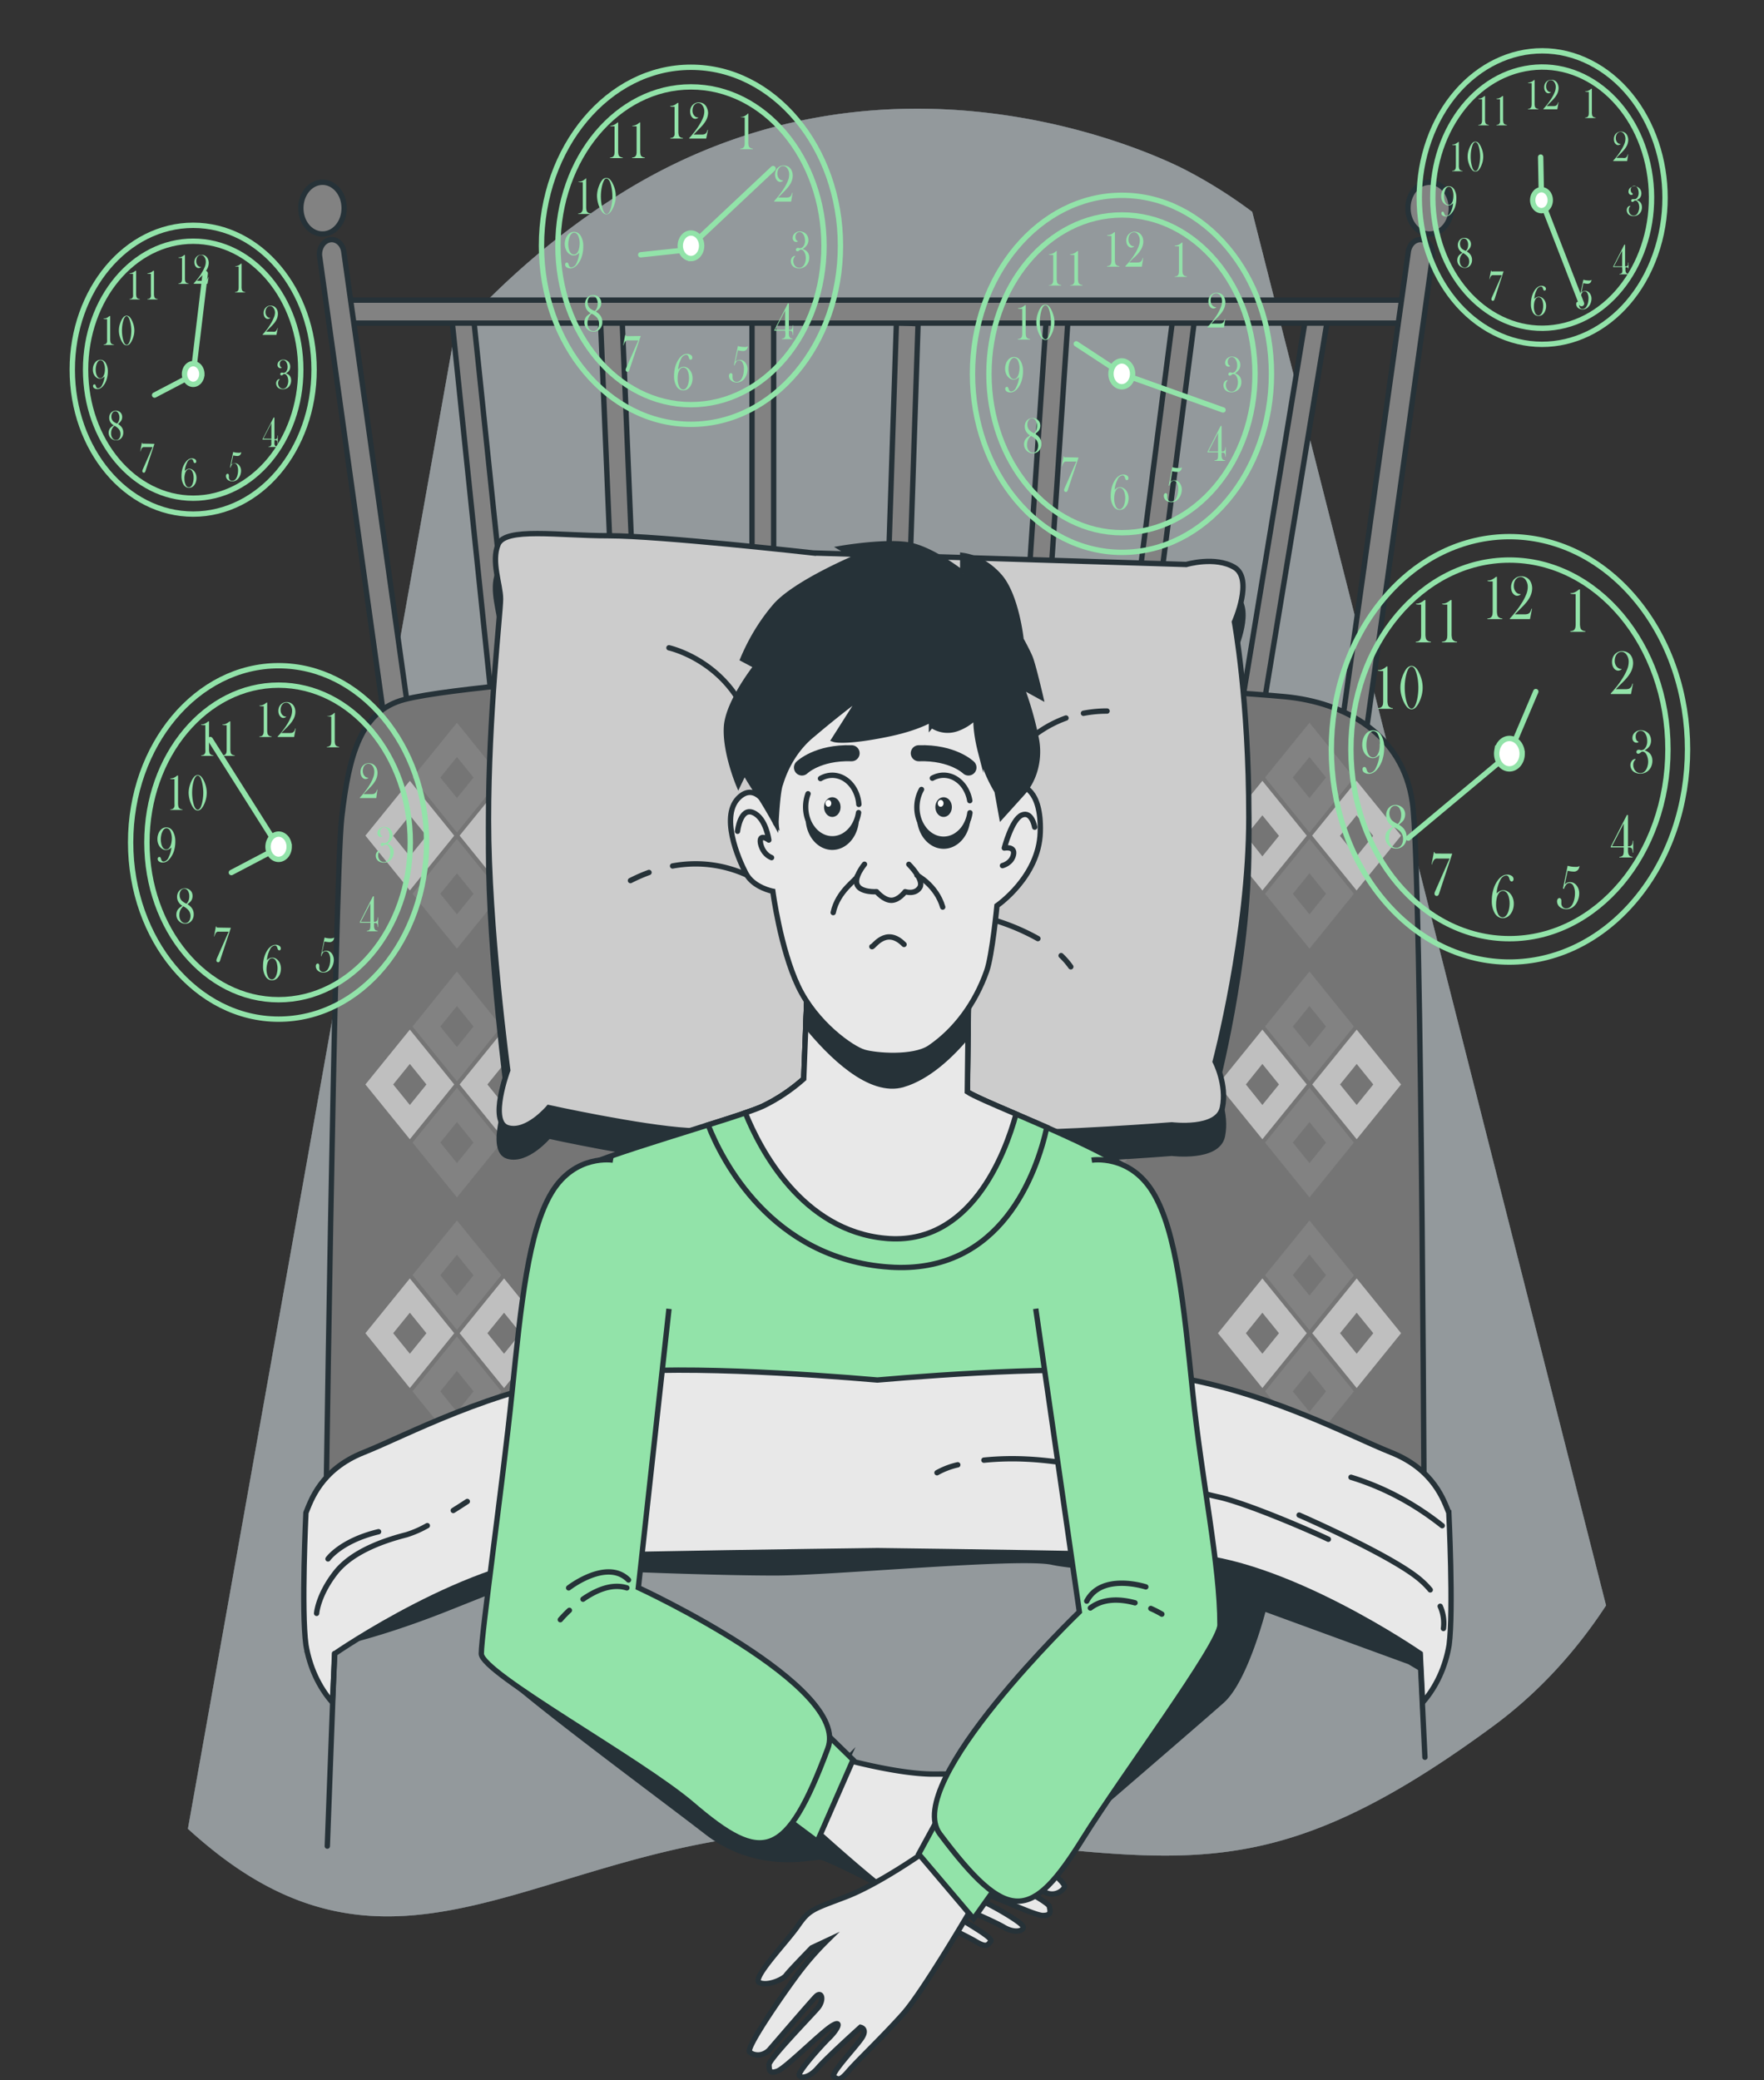 <svg xmlns="http://www.w3.org/2000/svg" width="330" height="389" fill="none"><rect width="100%" height="100%" fill="#333333" stroke="none"/><path fill="#263238" d="m300.451 300.255-66.19-260.634a89.698 89.698 0 0 0-12.281-7.74s-52.416-28.4-105.115 3.87c-11.61 7.2-22.336 16.274-31.876 26.966L35.153 342.022a92.684 92.684 0 0 0 4.646 3.974c39.066 31.198 66.844-6.683 122.507-3.378 55.663 3.306 70.396 14.624 117.355-20.04 7.973-5.928 15.01-13.484 20.79-22.323Z"/><path fill="#fff" d="m300.451 300.255-66.19-260.634a89.698 89.698 0 0 0-12.281-7.74s-52.416-28.4-105.115 3.87c-11.61 7.2-22.336 16.274-31.876 26.966L35.153 342.022a92.684 92.684 0 0 0 4.646 3.974c39.066 31.198 66.844-6.683 122.507-3.378 55.663 3.306 70.396 14.624 117.355-20.04 7.973-5.928 15.01-13.484 20.79-22.323Z" opacity=".5"/><path fill="#263238" d="m300.451 300.255-66.19-260.634a89.698 89.698 0 0 0-12.281-7.74s-52.416-28.4-105.115 3.87c-11.61 7.2-22.336 16.274-31.876 26.966L35.153 342.022a92.684 92.684 0 0 0 4.646 3.974c39.066 31.198 66.844-6.683 122.507-3.378 55.663 3.306 70.396 14.624 117.355-20.04 7.973-5.928 15.01-13.484 20.79-22.323Z"/><path fill="#fff" d="m300.451 300.255-66.19-260.634a89.698 89.698 0 0 0-12.281-7.74s-52.416-28.4-105.115 3.87c-11.61 7.2-22.336 16.274-31.876 26.966L35.153 342.022a92.684 92.684 0 0 0 4.646 3.974c39.066 31.198 66.844-6.683 122.507-3.378 55.663 3.306 70.396 14.624 117.355-20.04 7.973-5.928 15.01-13.484 20.79-22.323Z" opacity=".5"/><path fill="#828282" stroke="#263238" stroke-miterlimit="10" d="m88.447 57.976-4.02.596 8.553 82.224L97 140.2l-8.553-82.224Zm27.917 1.267-4.046.241 3.149 75.241 4.046-.242-3.149-75.24Zm28.367.645h-4.051v71.481h4.051V59.888Zm22.966.461-2.256 68.252 4.048.19 2.256-68.251-4.048-.191Z"/><path fill="#828282" stroke="#263238" stroke-miterlimit="10" stroke-width="1.003" d="m195.717 59.768-4.696 70.07 4.052.387 4.695-70.07-4.051-.387Z"/><path fill="#828282" stroke="#263238" stroke-miterlimit="10" d="m219.47 58.987-9.455 73.089 4.003.738 9.455-73.089-4.003-.738Zm24.787.443-12.61 76.313 3.975.936 12.61-76.314-3.975-.936Z"/><path fill="#828282" stroke="#263238" stroke-miterlimit="10" d="M263.788 56.13H62.58v4.298h201.208V56.13Z"/><path fill="#828282" stroke="#263238" stroke-miterlimit="10" d="m59.798 47.997 12.687 90.893 4.497-1.613-12.66-90.183a3.076 3.076 0 0 0-.326-1.013 2.592 2.592 0 0 0-.63-.783 2.122 2.122 0 0 0-.836-.429 1.93 1.93 0 0 0-.909-.008c-.586.135-1.105.539-1.446 1.125a3.16 3.16 0 0 0-.377 2.01Zm.533-4.232c2.238 0 4.052-2.166 4.052-4.837 0-2.672-1.814-4.837-4.052-4.837-2.237 0-4.05 2.165-4.05 4.837 0 2.671 1.813 4.837 4.05 4.837Zm207.649 4.232-12.686 90.893-4.504-1.613 12.667-90.183a3.08 3.08 0 0 1 .326-1.013c.164-.309.379-.575.63-.783.252-.208.536-.354.835-.429.3-.075.609-.078.909-.008.587.135 1.106.539 1.447 1.125.34.586.475 1.307.376 2.01Zm-.532-4.232c2.237 0 4.051-2.166 4.051-4.837 0-2.672-1.814-4.837-4.051-4.837-2.238 0-4.052 2.165-4.052 4.837 0 2.671 1.814 4.837 4.052 4.837Z"/><path fill="#757575" stroke="#263238" stroke-miterlimit="10" d="M112.997 126.531s-29.263 2.153-37.365 4.297c-8.103 2.144-10.351 10.214-11.702 22.04-1.35 11.826-3.153 143.494-3.153 143.494s20.709-11.286 54.016-16.123c33.307-4.837 74.271-9.142 88.68-6.449 14.409 2.692 27.008 5.369 42.308 13.43 15.299 8.062 20.708 11.286 20.708 11.286s-.453-135.432-2.249-148.33c-1.796-12.899-12.606-18.808-23.861-19.88-11.256-1.072-63.914-4.305-83.272-4.305-19.358 0-44.11.54-44.11.54Z"/><path fill="#828282" d="m85.483 156.907-8.312 10.254 8.311 10.255 8.305-10.255-8.305-10.254Zm-3.113 10.254 3.112-3.837 3.106 3.837-3.105 3.838-3.113-3.838Zm3.113-31.996-8.312 10.246 8.311 10.295 8.305-10.255-8.305-10.286Zm-3.113 10.246 3.112-3.837 3.106 3.837-3.105 3.837-3.113-3.837Z"/><path fill="#BFBFBF" d="m84.976 156.286-8.305-10.254-8.312 10.246 8.312 10.254 8.305-10.246Zm-8.305-3.805 3.106 3.838-3.106 3.837-3.113-3.837 3.113-3.838Zm25.928 3.805-8.305-10.254-8.312 10.246 8.312 10.254 8.305-10.246Zm-8.305-3.805 3.106 3.838-3.106 3.837-3.113-3.837 3.113-3.838Z"/><path fill="#828282" d="m85.483 203.438-8.312 10.246 8.311 10.254 8.305-10.254-8.305-10.246Zm-3.113 10.246 3.112-3.838 3.106 3.838-3.105 3.837-3.113-3.837Zm3.113-31.996-8.312 10.294 8.311 10.254 8.305-10.254-8.305-10.294Zm-3.113 10.294 3.112-3.837 3.1 3.837-3.106 3.837-3.106-3.837Z"/><path fill="#BFBFBF" d="m84.976 202.817-8.305-10.255-8.312 10.255 8.312 10.246 8.305-10.246Zm-8.305-3.838 3.106 3.838-3.106 3.837-3.113-3.837 3.113-3.838Zm25.928 3.838-8.305-10.255-8.312 10.255 8.312 10.246 8.305-10.246Zm-8.305-3.838 3.106 3.838-3.106 3.837-3.113-3.837 3.113-3.838Z"/><path fill="#828282" d="m85.483 249.961-8.312 10.254 8.311 10.254 8.305-10.254-8.305-10.254Zm-3.113 10.254 3.112-3.837 3.106 3.837-3.105 3.837-3.113-3.837Zm3.113-31.956-8.312 10.206 8.311 10.254 8.305-10.254-8.305-10.206Zm-3.113 10.246 3.112-3.837 3.106 3.837-3.105 3.837-3.113-3.837Z"/><path fill="#BFBFBF" d="m84.976 249.34-8.305-10.246-8.312 10.246 8.312 10.254 8.305-10.254Zm-8.305-3.837 3.106 3.837-3.106 3.837-3.113-3.837 3.113-3.837Zm25.928 3.837-8.305-10.246-8.312 10.246 8.312 10.254 8.305-10.254Zm-8.305-3.837 3.106 3.837-3.106 3.837-3.113-3.837 3.113-3.837Z"/><path fill="#828282" d="m125.353 156.907-8.312 10.254 8.312 10.255 8.305-10.255-8.305-10.254Zm-3.113 10.254 3.113-3.837 3.106 3.837-3.106 3.838-3.113-3.838Zm3.113-31.996-8.312 10.246 8.312 10.295 8.305-10.255-8.305-10.286Zm-3.113 10.246 3.113-3.837 3.106 3.837-3.106 3.837-3.113-3.837Z"/><path fill="#BFBFBF" d="m124.846 156.286-8.305-10.254-8.312 10.254 8.312 10.255 8.305-10.255Zm-8.305-3.805 3.106 3.838-3.106 3.837-3.113-3.837 3.113-3.838Zm25.928 3.805-8.305-10.254-8.311 10.254 8.311 10.255 8.305-10.255Zm-8.305-3.805 3.106 3.838-3.106 3.837-3.112-3.837 3.112-3.838Z"/><path fill="#828282" d="m125.353 203.438-8.312 10.246 8.312 10.254 8.305-10.254-8.305-10.246Zm-3.113 10.246 3.113-3.838 3.106 3.838-3.106 3.837-3.113-3.837Zm3.113-31.996-8.312 10.294 8.312 10.254 8.305-10.254-8.305-10.294Zm-3.113 10.294 3.113-3.837 3.106 3.837-3.106 3.837-3.113-3.837Z"/><path fill="#BFBFBF" d="m124.846 202.817-8.305-10.255-8.312 10.255 8.312 10.246 8.305-10.246Zm-8.305-3.838 3.106 3.838-3.106 3.837-3.113-3.837 3.113-3.838Zm25.928 3.838-8.305-10.255-8.311 10.255 8.311 10.246 8.305-10.246Zm-8.305-3.838 3.106 3.838-3.106 3.837-3.112-3.837 3.112-3.838Z"/><path fill="#828282" d="m125.353 249.961-8.312 10.254 8.312 10.254 8.305-10.254-8.305-10.254Zm-3.113 10.254 3.113-3.837 3.106 3.837-3.106 3.837-3.113-3.837Zm3.113-31.956-8.312 10.246 8.312 10.254 8.305-10.254-8.305-10.246Zm-3.113 10.246 3.113-3.837 3.106 3.837-3.106 3.837-3.113-3.837Z"/><path fill="#BFBFBF" d="m124.846 249.34-8.305-10.246-8.312 10.246 8.312 10.254 8.305-10.254Zm-8.305-3.837 3.106 3.837-3.106 3.837-3.113-3.837 3.113-3.837Zm25.928 3.837-8.305-10.246-8.311 10.246 8.311 10.254 8.305-10.254Zm-8.305-3.837 3.106 3.837-3.106 3.837-3.112-3.837 3.112-3.837Z"/><path fill="#828282" d="m165.223 156.907-8.305 10.254 8.305 10.255 8.305-10.255-8.305-10.254Zm-3.106 10.254 3.106-3.837 3.112 3.837-3.112 3.862-3.106-3.862Zm3.106-31.996-8.305 10.246 8.305 10.295 8.305-10.255-8.305-10.286Zm-3.106 10.246 3.106-3.837 3.112 3.837-3.112 3.845-3.106-3.845Z"/><path fill="#BFBFBF" d="m164.716 156.286-8.305-10.254-8.305 10.246 8.305 10.254 8.305-10.246Zm-8.305-3.805 3.113 3.838-3.113 3.837-3.112-3.837 3.112-3.838Zm25.928 3.805-8.305-10.254-8.305 10.246 8.305 10.254 8.305-10.246Zm-8.305-3.805 3.113 3.838-3.113 3.837-3.106-3.837 3.106-3.838Z"/><path fill="#828282" d="m165.223 203.438-8.305 10.246 8.305 10.254 8.305-10.254-8.305-10.246Zm-3.106 10.246 3.106-3.838 3.112 3.838-3.112 3.837-3.106-3.837Zm3.106-31.996-8.305 10.294 8.305 10.254 8.305-10.254-8.305-10.294Zm-3.106 10.294 3.106-3.837 3.112 3.837-3.112 3.837-3.106-3.837Z"/><path fill="#BFBFBF" d="m164.716 202.817-8.305-10.255-8.305 10.255 8.305 10.246 8.305-10.246Zm-8.305-3.838 3.113 3.838-3.113 3.837-3.112-3.837 3.112-3.838Zm25.928 3.838-8.305-10.255-8.305 10.255 8.305 10.246 8.305-10.246Zm-8.305-3.838 3.113 3.838-3.113 3.837-3.106-3.837 3.106-3.838Z"/><path fill="#828282" d="m165.223 249.961-8.305 10.254 8.305 10.254 8.305-10.254-8.305-10.254Zm-3.106 10.254 3.106-3.837 3.112 3.837-3.112 3.837-3.106-3.837Zm3.106-31.956-8.305 10.246 8.305 10.254 8.305-10.254-8.305-10.246Zm-3.106 10.246 3.106-3.837 3.112 3.837-3.112 3.837-3.106-3.837Z"/><path fill="#BFBFBF" d="m164.716 249.34-8.305-10.246-8.305 10.246 8.305 10.254 8.305-10.254Zm-8.305-3.837 3.113 3.837-3.113 3.837-3.112-3.837 3.112-3.837Zm25.928 3.837-8.305-10.246-8.305 10.246 8.305 10.254 8.305-10.254Zm-8.305-3.837 3.113 3.837-3.113 3.837-3.106-3.837 3.106-3.837Z"/><path fill="#828282" d="m205.093 156.907-8.305 10.254 8.305 10.255 8.312-10.255-8.312-10.254Zm-3.079 10.254 3.106-3.837 3.113 3.837-3.14 3.862-3.079-3.862Zm3.079-31.996-8.305 10.246 8.305 10.295 8.312-10.255-8.312-10.286Zm-3.079 10.246 3.106-3.837 3.113 3.837-3.14 3.845-3.079-3.845Z"/><path fill="#BFBFBF" d="m204.593 156.286-8.312-10.254-8.304 10.246 8.304 10.254 8.312-10.246Zm-8.312-3.805 3.113 3.838-3.113 3.837-3.105-3.837 3.105-3.838Zm25.935 3.805-8.312-10.254-8.304 10.246 8.304 10.254 8.312-10.246Zm-8.312-3.805 3.113 3.838-3.113 3.837-3.105-3.837 3.105-3.838Z"/><path fill="#828282" d="m205.093 203.438-8.305 10.246 8.305 10.254 8.312-10.254-8.312-10.246Zm-3.079 10.246 3.106-3.838 3.113 3.838-3.113 3.837-3.106-3.837Zm3.079-31.996-8.305 10.294 8.305 10.254 8.312-10.254-8.312-10.294Zm-3.079 10.294 3.106-3.837 3.113 3.837-3.113 3.837-3.106-3.837Z"/><path fill="#BFBFBF" d="m204.593 202.817-8.312-10.255-8.304 10.255 8.304 10.246 8.312-10.246Zm-8.312-3.838 3.113 3.838-3.113 3.837-3.105-3.837 3.105-3.838Zm25.935 3.838-8.312-10.255-8.304 10.255 8.304 10.246 8.312-10.246Zm-8.312-3.838 3.113 3.838-3.113 3.837-3.105-3.837 3.105-3.838Z"/><path fill="#828282" d="m205.093 249.961-8.305 10.254 8.305 10.254 8.312-10.254-8.312-10.254Zm-3.079 10.254 3.106-3.837 3.113 3.837-3.113 3.837-3.106-3.837Zm3.079-31.956-8.305 10.246 8.305 10.254 8.312-10.254-8.312-10.246Zm-3.079 10.206 3.106-3.838 3.113 3.838-3.113 3.837-3.106-3.837Z"/><path fill="#BFBFBF" d="m204.593 249.34-8.312-10.246-8.304 10.246 8.304 10.254 8.312-10.254Zm-8.312-3.837 3.113 3.837-3.113 3.837-3.105-3.837 3.105-3.837Zm25.935 3.837-8.312-10.246-8.304 10.246 8.304 10.254 8.312-10.254Zm-8.312-3.837 3.113 3.837-3.113 3.837-3.105-3.837 3.105-3.837Z"/><path fill="#828282" d="m244.97 156.907-8.312 10.254 8.312 10.255 8.305-10.255-8.305-10.254Zm-3.12 10.254 3.113-3.837 3.106 3.837-3.106 3.838-3.113-3.838Zm3.12-31.996-8.312 10.246 8.312 10.295 8.305-10.255-8.305-10.286Zm-3.12 10.246 3.113-3.837 3.106 3.837-3.106 3.837-3.113-3.837Z"/><path fill="#BFBFBF" d="m244.463 156.286-8.305-10.254-8.311 10.246 8.311 10.254 8.305-10.246Zm-8.305-3.805 3.106 3.838-3.106 3.837-3.085-3.87 3.085-3.805Zm25.949 3.805-8.326-10.254-8.311 10.246 8.311 10.254 8.326-10.246Zm-8.326-3.805 3.106 3.838-3.106 3.837-3.112-3.837 3.112-3.838Z"/><path fill="#828282" d="m244.97 203.438-8.312 10.246 8.312 10.254 8.305-10.254-8.305-10.246Zm-3.12 10.246 3.113-3.838 3.106 3.838-3.106 3.837-3.113-3.837Zm3.12-31.996-8.312 10.294 8.312 10.254 8.305-10.254-8.305-10.294Zm-3.12 10.294 3.113-3.837 3.106 3.837-3.106 3.837-3.113-3.837Z"/><path fill="#BFBFBF" d="m244.463 202.817-8.305-10.255-8.311 10.255 8.311 10.246 8.305-10.246Zm-8.305-3.838 3.106 3.838-3.106 3.837-3.085-3.837 3.085-3.838Zm25.949 3.838-8.305-10.255-8.312 10.255 8.312 10.246 8.305-10.246Zm-8.305-3.838 3.106 3.838-3.106 3.837-3.113-3.837 3.113-3.838Z"/><path fill="#828282" d="m244.97 249.961-8.312 10.254 8.312 10.254 8.305-10.254-8.305-10.254Zm-3.12 10.254 3.113-3.837 3.106 3.837-3.106 3.837-3.113-3.837Zm3.12-31.956-8.312 10.246 8.312 10.254 8.305-10.254-8.305-10.246Zm-3.12 10.206 3.113-3.838 3.106 3.838-3.106 3.837-3.113-3.837Z"/><path fill="#BFBFBF" d="m244.463 249.34-8.305-10.246-8.311 10.246 8.311 10.254 8.305-10.254Zm-8.305-3.837 3.106 3.837-3.106 3.837-3.085-3.837 3.085-3.837Zm25.949 3.837-8.305-10.246-8.312 10.246 8.312 10.254 8.305-10.254Zm-8.305-3.837 3.106 3.837-3.106 3.837-3.113-3.837 3.113-3.837Z"/><path fill="#263238" stroke="#263238" stroke-miterlimit="10" d="M152.158 108.74s-28.81-3.225-38.263-3.225-19.358-1.612-20.708 1.613c-1.35 3.224.452 7.529.452 10.214 0 2.684-2.248 21.499-2.248 41.379s3.598 46.756 3.598 46.756-3.598 9.674 0 10.754c3.6 1.081 7.65-3.764 7.65-3.764s17.11 3.764 26.11 4.296c9 .532 39.614.541 54.914.541 15.3 0 35.562-1.613 35.562-1.613s8.555 1.072 9.453-3.224c.898-4.297-1.351-8.602-1.351-8.602s6.3-23.644 6.3-45.676c0-22.032-2.701-36.551-2.701-36.551s3.606-8.061 0-10.206c-3.605-2.144-9-.54-9-.54l-69.768-2.152Z"/><path fill="#CCC" stroke="#263238" stroke-miterlimit="10" d="M152.158 103.42s-28.81-3.225-38.263-3.225-19.358-1.612-20.708 1.612c-1.35 3.225.452 7.53.452 10.214 0 2.685-2.248 21.5-2.248 41.38 0 19.879 3.598 46.756 3.598 46.756s-3.598 9.674 0 10.754c3.6 1.08 7.65-3.765 7.65-3.765s17.11 3.765 26.11 4.297c9 .532 39.614.54 54.914.54 15.3 0 35.562-1.612 35.562-1.612s8.555 1.072 9.453-3.225c.898-4.296-1.351-8.601-1.351-8.601s6.3-23.644 6.3-45.676c0-22.032-2.701-36.551-2.701-36.551s3.606-8.061 0-10.206c-3.605-2.144-9-.54-9-.54l-69.768-2.152Z"/><path stroke="#263238" stroke-linecap="round" stroke-linejoin="round" d="M121.409 163.171a30.78 30.78 0 0 0-3.464 1.515m26.63 2s-7.366-6.812-18.75-4.732m-.675-40.8s9.899 2.153 14.402 12.367m63.137-.121a22.96 22.96 0 0 1 4.409-.419m-18.48 9.674s3.464-5.732 10.803-8.368m-.911 44.435a14.123 14.123 0 0 1 1.809 2.088m-15.752-9.134a40.957 40.957 0 0 1 9.595 3.861"/><path fill="#92E3A9" stroke="#263238" stroke-miterlimit="10" d="m151.031 184.308-.676 17.461c-2.356 2.086-4.927 3.804-7.65 5.111-4.503 2.144-31.963 9.673-34.887 12.092-2.923 2.418-2.923 23.644-2.923 28.215v24.716l111.407.274s0-44.612-1.58-49.981c-1.58-5.368-30.155-15.59-33.76-18.009l.229-19.613-30.16-.266Z"/><path fill="#92E3A9" stroke="#263238" stroke-miterlimit="10" d="M166.336 236.973c21.067 1.483 27.65-17.816 29.5-26.127-6.84-3.007-13.288-5.587-14.855-6.659l.23-19.613-30.161-.266-.675 17.461c-2.357 2.086-4.928 3.804-7.65 5.111-1.485.709-5.476 2.007-10.256 3.506 2.511 6.409 11.728 25.031 33.867 26.587Z"/><path fill="#E8E8E8" stroke="#263238" stroke-miterlimit="10" d="M165.662 231.596c15.907 1.483 22.369-15.76 24.415-23.241-4.423-1.895-7.988-3.41-9.115-4.168l.229-19.613-30.161-.266-.675 17.461c-2.356 2.086-4.927 3.804-7.65 5.111-.675.306-1.802.741-3.281 1.241 2.795 6.901 10.641 22.032 26.238 23.475Z"/><path fill="#263238" stroke="#263238" stroke-miterlimit="10" d="M168.99 202.816c4.665-1.402 8.906-5.393 12.093-9.222l.108-9.045-30.161-.266-.284 7.384c4.551 5.619 11.992 13.028 18.244 11.149Z"/><path fill="#E8E8E8" stroke="#263238" stroke-miterlimit="10" d="M145.136 153.989s-.149-.436-.419-1.073c-.925-2.144-3.274-6.513-6.292-3.934-3.923 3.338-.284 11.69 1.114 14.358 1.397 2.668 5.037 3.345 5.037 3.345s1.397 10.69 4.726 17.736c3.329 7.045 10.067 11.689 12.309 12.358 2.241.669 9.223 1.209 12.302-.806 4.789-3.257 8.543-8.313 10.675-14.382 1.026-2.926 1.917-12.213 1.917-12.213s7.839-5.345 8.102-13.705c.264-8.359-3.639-8.682-3.639-8.682s-2.235-9.351-3.376-12.688c-1.141-3.338-3.916-9.674-10.627-10.69-6.712-1.016-18.467-2.338-21.262-.669-2.796 1.669-8.393 5.643-10.635 9.674-2.241 4.03.068 21.371.068 21.371Z"/><path fill="#263238" d="M155.703 156.907c-1.175-.001-2.311-.497-3.21-1.399s-1.503-2.153-1.706-3.534c-.049.338-.073.68-.074 1.023 0 1.58.526 3.096 1.461 4.213.936 1.117 2.205 1.745 3.529 1.745 1.323 0 2.592-.628 3.528-1.745.936-1.117 1.461-2.633 1.461-4.213a6.246 6.246 0 0 0-.081-1.023c-.2 1.381-.802 2.633-1.701 3.535-.898.903-2.034 1.398-3.207 1.398Z"/><path stroke="#263238" stroke-linecap="round" stroke-linejoin="round" d="M160.671 150.442a6.752 6.752 0 0 0-.773-2.713c-.439-.816-1.038-1.492-1.745-1.968a4.393 4.393 0 0 0-2.314-.767 4.315 4.315 0 0 0-2.345.611m-2.329 2.845a6.942 6.942 0 0 0-.447 2.448c-.002.845.146 1.68.435 2.451a6.02 6.02 0 0 0 1.241 2.021 4.848 4.848 0 0 0 1.827 1.233 4.228 4.228 0 0 0 2.09.227 4.49 4.49 0 0 0 1.983-.819 5.505 5.505 0 0 0 1.526-1.721c.4-.696.672-1.486.798-2.317"/><path fill="#263238" d="M176.526 156.907c-1.174-.002-2.309-.497-3.207-1.4-.898-.902-1.5-2.153-1.702-3.533-.051.338-.078.68-.081 1.023.048 1.544.595 3.005 1.526 4.076.931 1.072 2.174 1.671 3.467 1.671 1.294 0 2.536-.599 3.468-1.671.931-1.071 1.478-2.532 1.525-4.076a7.285 7.285 0 0 0-.081-1.023c-.202 1.381-.805 2.634-1.704 3.536-.9.902-2.037 1.397-3.211 1.397Z"/><path stroke="#263238" stroke-linecap="round" stroke-linejoin="round" d="M181.421 149.741a6.583 6.583 0 0 0-.929-2.424 5.323 5.323 0 0 0-1.721-1.699 4.354 4.354 0 0 0-2.169-.634 4.324 4.324 0 0 0-2.183.557m-2.032 2.104a6.675 6.675 0 0 0-.803 2.456 7.068 7.068 0 0 0 .162 2.629 6.337 6.337 0 0 0 1.096 2.289 5.077 5.077 0 0 0 1.815 1.502 4.274 4.274 0 0 0 2.179.421 4.419 4.419 0 0 0 2.119-.742 5.427 5.427 0 0 0 1.645-1.76 6.638 6.638 0 0 0 .848-2.434"/><path fill="#263238" d="M155.702 152.788c.854 0 1.547-.827 1.547-1.846 0-1.02-.693-1.846-1.547-1.846-.853 0-1.546.826-1.546 1.846 0 1.019.693 1.846 1.546 1.846Z"/><path fill="#fff" d="M155.514 150.241a.715.715 0 0 1-.158.456.501.501 0 0 1-.382.189.498.498 0 0 1-.382-.189.715.715 0 0 1-.158-.456c0-.171.057-.335.158-.456a.498.498 0 0 1 .382-.189c.143 0 .28.068.382.189a.715.715 0 0 1 .158.456Z"/><path fill="#263238" d="M176.526 152.788c.854 0 1.546-.827 1.546-1.846 0-1.02-.692-1.846-1.546-1.846-.854 0-1.547.826-1.547 1.846 0 1.019.693 1.846 1.547 1.846Z"/><path fill="#fff" d="M175.972 150.886c.298 0 .54-.289.54-.645 0-.357-.242-.645-.54-.645-.299 0-.54.288-.54.645 0 .356.241.645.54.645Z"/><path stroke="#263238" stroke-linecap="round" stroke-linejoin="round" stroke-width="3" d="M150.024 143.541s2.924-2.87 9.291-2.669m21.862 2.669s-2.93-2.87-9.297-2.669"/><path stroke="#263238" stroke-linecap="round" stroke-linejoin="round" d="M193.561 154.699s-.52-3.08-2.411-2.258c-1.89.823-3.268 6.159-3.268 6.159s2.06-.411 1.715 1.234c-.344 1.644-2.059 2.055-2.059 2.055m-49.566-6.425s.513-4.522 2.923-3.491c2.411 1.032 2.931 5.136 2.931 5.136s-1.898-1.435-1.553.62c.127.617.384 1.185.745 1.652.361.466.816.816 1.321 1.017m17.387 1.233s-2.066 2.467-1.351 3.902c.716 1.435 3.613 1.233 3.613 1.233s1.35 1.612 2.754 1.612c1.405 0 2.586-1.612 2.586-1.612s1.891.621 2.755-.806c.864-1.427-2.066-4.313-2.066-4.313"/><path stroke="#263238" stroke-linecap="round" stroke-linejoin="round" d="M160.348 163.889c0 .62-3.613 2.676-4.477 6.787m15.665-6.989s3.619 1.846 4.821 5.957m-13.254 7.4c.243.234 2.579-3.902 6.022-.411"/><path fill="#263238" stroke="#263238" stroke-miterlimit="10" d="M180.104 107.224s-5.874-4.675-10.35-5.344c-4.477-.669-12.309.669-12.309.669l2.802 1.669s-11.195 4.675-15.111 9.02c-2.51 2.903-4.592 6.291-6.158 10.021l2.519 1.338s-5.314 6.683-5.591 11.358c-.277 4.676 2.235 10.69 2.235 10.69l1.121-2.338s1.121 1.999 2.518 4.031c1.398 2.031 3.376 5.643 3.376 5.643s.277-6.014.837-7.344c1.16-3.827 3.318-7.108 6.158-9.359 4.727-4.031 9.23-7.344 9.23-7.344l-5.314 8.351s1.958.669 10.074-1.007c8.116-1.677 10.351-4.337 10.351-4.337l-2.242 2.668a5.467 5.467 0 0 0 2.307.906 5.17 5.17 0 0 0 2.42-.237c1.337-.46 2.575-1.257 3.632-2.338 0 0-.277 2.338.844 6.683a27.41 27.41 0 0 0 3.072 7.344l.844 4.676 3.916-4.337c1.159-1.294 2.005-2.936 2.45-4.754.446-1.818.474-3.746.082-5.581a62.019 62.019 0 0 0-2.802-9.674l3.64 1.999s-1.398-6.013-1.958-7.344c-.561-1.33-1.682-3.345-1.682-3.345s-.837-8.013-3.916-11.689c-1.895-2.229-4.354-3.646-6.995-4.031v3.337ZM59.818 308.068s8.912-1.331 23.949-7.312l18.385-7.32s-15.597 12.64-8.358 19.283c7.238 6.643 28.965 22.612 38.438 29.932 9.473 7.32 19.493 4.652 21.161 4.652 1.668 0 18.912 9.311 18.912 9.311l10.803-18.042s-44.198-11.221-50.876-15.188c-6.677-3.966-15.043-22.572-15.043-22.572l1.114-7.319s16.158.669 26.738.669c10.58 0 45.67-3.33 51.801-2 6.13 1.331 26.737 2 26.737 2s-10.026 22.572-15.597 29.924c-5.57 7.352-15.597 25.272-15.597 25.272s31.735-27.271 36.204-31.262c4.47-3.99 7.799-17.284 7.799-17.284l27.291 9.972 3.342 1.992s4.457-3.322-.553-9.972c-5.01-6.651-42.889-21.339-67.959-21.339s-77.978 1.999-93.014 1.999c-15.037 0-33.95 9.674-40.107 13.963-6.158 4.288-5.57 10.641-5.57 10.641Z"/><path fill="#E8E8E8" stroke="#263238" stroke-miterlimit="10" d="M271.039 282.923c-.898-2.152-2.701-8.061-10.803-11.286-8.102-3.224-23.855-11.826-42.76-14.51-14.112-2.008-40.755-.121-53.34.967-12.606-1.088-39.256-2.975-53.341-.967-18.905 2.684-34.657 11.286-42.76 14.51-8.102 3.225-9.905 9.134-10.803 11.286 0 0-.898 18.276 0 24.725.686 4.104 2.414 7.856 4.95 10.746l.452-9.134s25.657-17.735 44.562-18.275c14.315-.403 43.591-.806 56.967-.984 13.382.17 42.652.581 56.966.984 18.905.54 44.563 18.275 44.563 18.275l.452 9.134c2.535-2.89 4.263-6.642 4.949-10.746.844-6.449-.054-24.725-.054-24.725Z"/><path stroke="#263238" stroke-linecap="round" stroke-linejoin="round" d="M84.794 282.489c1.54-.96 2.626-1.685 2.626-1.685m-28.19 20.927s.237-3.394 3.559-7.634 9.945-6.223 13.26-7.07a19.847 19.847 0 0 0 3.89-1.701m-18.575 6.224s2.37-3.386 9.453-5.087m113.25-13.382a53.202 53.202 0 0 1 8.042-.194c12.079.564 30.552 5.941 35.785 7.07 5.233 1.129 17.049 6.223 20.607 7.916m-73.211-12.439a14.447 14.447 0 0 1 3.882-1.483m90.254 26.458a7.748 7.748 0 0 1 .607 4.152m-27.001-21.21s17.555 7.634 22.734 12.164a14.668 14.668 0 0 1 1.796 1.822m2.235-12.003c-5.217-4.144-10.984-7.205-17.056-9.053"/><path fill="#E8E8E8" stroke="#263238" stroke-miterlimit="10" d="M158.37 329.124s9.743 2.668 16.204 2.668c6.462 0 7.103-.241 9.946 1.935 2.842 2.177 10.951 6.304 9.534 7.513-1.418 1.21-4.463.968-5.071.484-.608-.484-5.888-3.152-5.888-3.152l-3.045-.242a47.806 47.806 0 0 1 7.333 4.402c4.051 2.91 12.153 9.206 11.768 10.173a1.82 1.82 0 0 1-.445.589 2.921 2.921 0 0 1-1.654.717 2.792 2.792 0 0 1-1.722-.427c-2.904-1.733-9.487-5.643-10.587-6.207-1.425-.726-1.425 1.209.202 2.184 1.627.976 11.154 5.813 11.357 6.78.203.967.412 1.693-1.215 1.693-1.628 0-9.534-3.87-11.769-4.361-2.235-.492-1.013.975 1.02 1.943 2.032.967 7.096 3.877 7.096 4.603 0 .725-1.621 1.209-3.653 0-2.032-1.21-9.534-4.362-9.534-4.362s-1.215.726.203 1.935c1.418 1.209 7.508 4.361 6.9 5.087-.607.725-.81 1.217-2.842 0-2.033-1.217-7.914-3.87-12.579-6.538-4.666-2.668-17.65-14.511-17.65-14.511l6.091-12.906Z"/><path fill="#92E3A9" stroke="#263238" stroke-miterlimit="10" d="m155.122 324.763 4.463 4.361-6.691 15.268-6.496-4.845 8.724-14.784Z"/><path fill="#92E3A9" d="M114.685 216.973s-7.09-1.209-11.479 6.046c-4.388 7.255-5.739 20.96-7.427 37.486-1.688 16.526-5.739 45.144-5.739 48.772 0 3.627 29.769 19.879 39.499 28.215 13.166 11.286 17.555 10.246 25.32-10.48 4.388-11.689-35.441-30.085-35.441-30.085l5.732-52.142"/><path stroke="#263238" stroke-miterlimit="10" d="M114.685 216.973s-7.09-1.209-11.479 6.046c-4.388 7.255-5.739 20.96-7.427 37.486-1.688 16.526-5.739 45.144-5.739 48.772 0 3.627 29.769 19.879 39.499 28.215 13.166 11.286 17.555 10.246 25.32-10.48 4.388-11.689-35.441-30.085-35.441-30.085l5.732-52.142"/><path stroke="#263238" stroke-linecap="round" stroke-linejoin="round" d="M109.066 299.079c2.337-1.612 5.348-3.007 8.204-2.112m-12.45 5.949a23.78 23.78 0 0 1 1.695-1.749m-.135-4.2s7.157-5.571 11.201-1.483"/><path fill="#E8E8E8" stroke="#263238" stroke-miterlimit="10" d="M173.022 346.295s-8.596 6.078-14.78 8.44c-6.185 2.362-6.827 2.346-8.981 5.458-2.153 3.112-8.831 9.948-7.163 10.617 1.667.669 4.496-.702 4.949-1.379.452-.677 4.807-5.143 4.807-5.143l2.836-1.33a55.494 55.494 0 0 0-5.847 6.804c-3.126 4.248-9.25 13.196-8.616 13.97.167.178.362.313.574.395a2.727 2.727 0 0 0 1.754.078 3.139 3.139 0 0 0 1.528-1.029c2.329-2.701 7.602-8.819 8.507-9.754 1.168-1.21 1.661.637.365 2.152-1.297 1.516-9.149 9.585-9.095 10.585.054.999.047 1.765 1.593 1.177 1.547-.589 8.103-7.159 10.128-8.433 2.026-1.273 1.216.557-.472 2.217-1.688 1.661-5.773 6.272-5.591 6.965.182.694 1.857.565 3.477-1.33 1.621-1.894 7.974-7.618 7.974-7.618s1.351.25.304 1.919c-1.046 1.669-6.077 6.884-5.28 7.352.797.468 1.087.863 2.701-1.032 1.614-1.894 6.549-6.562 10.317-10.802 3.768-4.241 13.112-20.259 13.112-20.259l-9.101-10.02Z"/><path fill="#92E3A9" stroke="#263238" stroke-miterlimit="10" d="m175.007 340.966-3.14 5.772 10.263 12.108 4.949-6.973-12.072-10.907Z"/><path fill="#92E3A9" d="M204.229 216.973s7.09-1.209 11.478 6.046c4.389 7.255 5.74 20.96 7.428 37.486 1.688 16.526 5.091 32.109 5.091 43.395 0 3.627-18.467 28.416-25.611 39.888-9.662 15.534-14.091 16.123-26.791-.806-7.157-9.537 26.096-41.533 26.096-41.533l-8.156-56.688"/><path stroke="#263238" stroke-miterlimit="10" d="M204.229 216.973s7.09-1.209 11.478 6.046c4.389 7.255 5.74 20.96 7.428 37.486 1.688 16.526 5.091 32.109 5.091 43.395 0 3.627-18.467 28.416-25.611 39.888-9.662 15.534-14.091 16.123-26.791-.806-7.157-9.537 26.096-41.533 26.096-41.533l-8.156-56.688"/><path stroke="#263238" stroke-linecap="round" stroke-linejoin="round" d="M212.331 299.764c-2.647-.717-5.861-.927-8.352.967m13.375 1.145a20 20 0 0 0-2.066-1.056m-.938-4.039s-8.237-2.709-11.046 2.66M61.23 345.263l1.35-36.002m203.058 0 .931 19.379"/><path stroke="#92E3A9" stroke-linecap="round" stroke-linejoin="round" d="M52.12 190.604c15.29 0 27.683-14.798 27.683-33.052 0-18.254-12.394-33.052-27.682-33.052-15.29 0-27.684 14.798-27.684 33.052 0 18.254 12.395 33.052 27.683 33.052Z"/><path stroke="#92E3A9" stroke-linecap="round" stroke-linejoin="round" d="M52.12 186.968c13.607 0 24.638-13.17 24.638-29.416 0-16.246-11.03-29.416-24.638-29.416-13.607 0-24.638 13.17-24.638 29.416 0 16.246 11.031 29.416 24.638 29.416Zm-1.154-27.82-7.684 4.039m7.677-6.497-11.62-18.38"/><path fill="#fff" stroke="#92E3A9" stroke-miterlimit="10" d="M54.098 158.358a2.7 2.7 0 0 0-.333-1.312 2.098 2.098 0 0 0-.888-.87 1.682 1.682 0 0 0-1.143-.135 1.912 1.912 0 0 0-1.013.647 2.53 2.53 0 0 0-.541 1.209 2.78 2.78 0 0 0 .112 1.365c.15.432.404.8.729 1.06.325.26.708.398 1.099.398.525 0 1.028-.249 1.399-.692.37-.443.58-1.043.58-1.67Z"/><path fill="#92E3A9" d="M49.899 131.393h.088v5.175c-.003.198.015.396.054.589a.791.791 0 0 0 .169.346.914.914 0 0 0 .6.234v.097h-2.282v-.097a1.27 1.27 0 0 0 .392-.081.498.498 0 0 0 .236-.185.797.797 0 0 0 .142-.314c.032-.186.046-.375.04-.565v-4.506a1.949 1.949 0 0 1-.324 0 1.891 1.891 0 0 1-.472-.057v-.088h.094c.198.001.395-.04.581-.121.21-.1.41-.23.594-.387l.088-.04Zm5.124 6.441h-3.079v-.089c.324-.347.675-.726.98-1.153.296-.38.573-.781.83-1.201.267-.425.493-.885.675-1.371.134-.335.207-.7.216-1.072a1.797 1.797 0 0 0-.364-1.144.985.985 0 0 0-.327-.287.821.821 0 0 0-.396-.1.879.879 0 0 0-.675.274 1.246 1.246 0 0 0-.29.459 1.893 1.893 0 0 0-.102.621 1.4 1.4 0 0 0 .074.495c.053.157.134.299.237.416a.908.908 0 0 0 .297.242c.1.06.212.09.324.088h.094v.081a.951.951 0 0 1-.5.177.719.719 0 0 1-.325-.077.845.845 0 0 1-.275-.221 1.17 1.17 0 0 1-.25-.443 1.73 1.73 0 0 1-.088-.565 1.76 1.76 0 0 1 .105-.65 1.52 1.52 0 0 1 1.469-1.01c.23 0 .459.049.675.145.201.094.384.24.533.427.127.171.228.368.297.581.068.219.102.451.102.685a2.945 2.945 0 0 1-.42 1.451 4.547 4.547 0 0 1-.485.701c-.19.234-.453.516-.79.855-.338.338-.743.741-.932.943h1.512c.17.008.34-.009.507-.048a.736.736 0 0 0 .337-.242c.116-.161.2-.351.244-.557h.087l-.297 1.589Zm-5.09 41.75a2.14 2.14 0 0 1 .506-.379c.166-.074.342-.112.52-.112.21.003.417.058.608.161.298.161.55.425.722.758.178.34.27.735.264 1.136 0 .301-.045.599-.136.879a2.34 2.34 0 0 1-.391.734 1.58 1.58 0 0 1-.52.433c-.196.1-.408.15-.621.147a1.275 1.275 0 0 1-.716-.207 1.61 1.61 0 0 1-.54-.599 3.645 3.645 0 0 1-.419-1.87c-.005-.6.082-1.196.257-1.758.156-.532.402-1.02.722-1.435.195-.241.424-.44.675-.588a1.4 1.4 0 0 1 .716-.186c.236-.01.47.057.675.194a.5.5 0 0 1 .195.195.642.642 0 0 1 .082.288.435.435 0 0 1-.074.258.273.273 0 0 1-.09.076.24.24 0 0 1-.106.029.28.28 0 0 1-.154-.048.355.355 0 0 1-.116-.129 1.694 1.694 0 0 1-.115-.298.754.754 0 0 0-.182-.339.429.429 0 0 0-.297-.097c-.2.027-.39.115-.552.257a1.36 1.36 0 0 0-.373.549 5.245 5.245 0 0 0-.54 1.951Zm-.075 1.613c-.018.499.078.995.277 1.435a.958.958 0 0 0 .294.396.743.743 0 0 0 .422.16.605.605 0 0 0 .412-.153c.14-.111.256-.26.337-.436a2.91 2.91 0 0 0 .23-.701c.054-.264.084-.534.088-.806a3.66 3.66 0 0 0-.095-.806 1.941 1.941 0 0 0-.243-.645.884.884 0 0 0-.292-.318.715.715 0 0 0-.383-.118.69.69 0 0 0-.35.098.849.849 0 0 0-.278.273 2.073 2.073 0 0 0-.29.702 4.148 4.148 0 0 0-.129.951v-.032Zm10.182-2.379.675-3.474c.338.101.685.155 1.034.161a1.82 1.82 0 0 0 .459-.04 1.21 1.21 0 0 0 .317-.121c-.021.13-.056.257-.101.379a.808.808 0 0 1-.176.258.867.867 0 0 1-.675.217 4.365 4.365 0 0 1-.878-.129l-.439 2.072a1.52 1.52 0 0 1 .379-.266c.13-.051.267-.076.405-.073.192-.005.383.04.56.13.177.09.336.225.466.394.244.323.381.742.385 1.177a2.76 2.76 0 0 1-.19 1 2.37 2.37 0 0 1-.715 1.032 1.676 1.676 0 0 1-1.047.355 1.73 1.73 0 0 1-.614-.105 1.354 1.354 0 0 1-.48-.306 1.001 1.001 0 0 1-.236-.355 1.048 1.048 0 0 1-.087-.427.571.571 0 0 1 .1-.355.32.32 0 0 1 .116-.104.273.273 0 0 1 .141-.033.23.23 0 0 1 .115.024.27.27 0 0 1 .095.081.462.462 0 0 1 .08.282c.004.062.004.123 0 .185a2.241 2.241 0 0 0 0 .194.872.872 0 0 0 .048.317c.035.1.088.19.155.263a.686.686 0 0 0 .54.226.947.947 0 0 0 .517-.161c.158-.104.291-.254.388-.436.134-.231.234-.487.297-.758a3.89 3.89 0 0 0 .108-.927 2.436 2.436 0 0 0-.23-1.152.813.813 0 0 0-.265-.315.623.623 0 0 0-.835.113c-.15.192-.262.424-.324.677h-.088Zm9.25-6.247h-1.978v-.105l2.458-4.837h.176v4.764c.124.005.25-.009.371-.04a.393.393 0 0 0 .196-.161.636.636 0 0 0 .094-.21c.024-.1.037-.203.041-.306v-.113h.081v1.798h-.081a3.346 3.346 0 0 0-.047-.42.501.501 0 0 0-.102-.217.408.408 0 0 0-.148-.089.884.884 0 0 0-.29 0h-.088v.476c-.003.146.01.293.04.435a.862.862 0 0 0 .122.282c.05.07.112.125.182.161.108.041.219.068.331.081v.097h-2.026v-.097a.775.775 0 0 0 .52-.193.727.727 0 0 0 .108-.283c.028-.167.04-.337.034-.507l.007-.516Zm0-.17v-3.474l-1.788 3.474h1.789Zm-6.758-39.089h.094v5.183c-.004.198.012.395.048.589a.8.8 0 0 0 .168.346.974.974 0 0 0 .601.234v.097h-2.282v-.097a1.3 1.3 0 0 0 .398-.081.576.576 0 0 0 .237-.185.707.707 0 0 0 .135-.314 2.89 2.89 0 0 0 .04-.565v-4.506h-.324a1.838 1.838 0 0 1-.466-.057v-.016h.088a1.41 1.41 0 0 0 .58-.121 2.65 2.65 0 0 0 .595-.387l.088-.12Zm-23.524 1.603h.095v5.184c-.003.198.015.395.054.588.024.132.08.253.162.347.179.147.39.228.607.233v.097h-2.288v-.097c.135-.005.269-.033.398-.08a.536.536 0 0 0 .236-.186.79.79 0 0 0 .142-.314 3.637 3.637 0 0 0 0-.564v-4.507a1.868 1.868 0 0 1-.317 0 1.845 1.845 0 0 1-.473-.056v-.089h.088a1.4 1.4 0 0 0 .58-.121 2.48 2.48 0 0 0 .595-.387l.121-.048Zm3.984 0h.094v5.184c-.003.198.015.395.054.588.024.132.08.253.162.347.18.147.39.228.608.233v.097h-2.29v-.097c.126-.006.25-.03.371-.072a.53.53 0 0 0 .237-.186.79.79 0 0 0 .142-.314c.025-.186.037-.375.033-.564v-4.507c-.105.01-.212.01-.317 0a1.843 1.843 0 0 1-.473-.056v-.089h.095c.196.002.39-.039.574-.121.21-.097.41-.227.594-.387l.115-.056Zm27.399 14.342H67.32v-.097c.324-.346.675-.725.973-1.144.296-.382.576-.783.837-1.201.264-.428.49-.888.675-1.371.137-.337.21-.706.216-1.08a1.805 1.805 0 0 0-.358-1.145.984.984 0 0 0-.33-.287.835.835 0 0 0-.399-.1.898.898 0 0 0-.675.274 1.12 1.12 0 0 0-.29.468c-.07.196-.104.408-.102.621-.003.167.022.333.074.489.052.155.13.296.23.413.085.105.186.19.297.25a.697.697 0 0 0 .324.089h.095v.081a.974.974 0 0 1-.507.177.792.792 0 0 1-.6-.298 1.2 1.2 0 0 1-.25-.444 1.895 1.895 0 0 1-.081-.564c-.006-.223.03-.446.104-.651a1.518 1.518 0 0 1 1.462-1.01c.231.002.46.054.675.154.204.089.387.235.534.427.13.165.231.359.297.572.067.222.102.457.101.694a2.982 2.982 0 0 1-.412 1.451 5.526 5.526 0 0 1-.486.701c-.189.226-.452.516-.79.854-.338.339-.743.734-.932.944h1.425c.172.01.345-.009.513-.057a.666.666 0 0 0 .338-.242c.115-.157.199-.345.243-.548h.08l-.209 1.58Zm-37.176-4.225h.094v5.176a2.75 2.75 0 0 0 .054.588c.023.133.08.254.162.347.178.15.39.232.608.234v.096h-2.269v-.096a1.31 1.31 0 0 0 .399-.081.534.534 0 0 0 .236-.185.802.802 0 0 0 .142-.315 3.662 3.662 0 0 0 0-.564v-4.506a2.102 2.102 0 0 1-.318 0 1.578 1.578 0 0 1-.472-.057v-.089h.087a1.4 1.4 0 0 0 .581-.121 2.5 2.5 0 0 0 .594-.386l.102-.041Zm3.768-.089c.149.007.294.05.428.128s.252.188.348.324c.137.169.255.359.351.564.118.228.218.468.297.718.173.499.264 1.032.27 1.572a5.145 5.145 0 0 1-.27 1.612 4.67 4.67 0 0 1-.297.709 2.817 2.817 0 0 1-.35.565 1.133 1.133 0 0 1-.35.322.934.934 0 0 1-.427.129.959.959 0 0 1-.427-.131 1.163 1.163 0 0 1-.35-.32 3.559 3.559 0 0 1-.35-.565 5.545 5.545 0 0 1-.568-2.297 5.02 5.02 0 0 1 .277-1.572c.077-.25.175-.49.29-.718.101-.201.219-.39.351-.564.095-.139.213-.254.347-.336a.966.966 0 0 1 .43-.14Zm0 .113a.463.463 0 0 0-.31.145 1.293 1.293 0 0 0-.27.403 3.346 3.346 0 0 0-.183.516 7.655 7.655 0 0 0-.149.653 9.21 9.21 0 0 0-.128 1.476c.003.498.046.994.128 1.483.04.22.09.438.149.653.047.178.108.351.182.516.067.156.161.294.277.403.09.088.201.137.317.137a.45.45 0 0 0 .297-.145c.116-.106.21-.241.277-.395a5.679 5.679 0 0 0 .324-1.169c.18-.975.18-1.984 0-2.959a5.727 5.727 0 0 0-.324-1.169 1.293 1.293 0 0 0-.27-.403.469.469 0 0 0-.317-.145Zm-1.924 24.048c.169.103.331.222.486.355.112.1.216.213.31.338.254.323.392.751.385 1.193.005.229-.03.457-.102.669-.072.212-.18.404-.316.565a1.565 1.565 0 0 1-.53.402c-.197.09-.407.131-.618.122-.471.02-.93-.182-1.276-.565a1.528 1.528 0 0 1-.302-.509 1.764 1.764 0 0 1-.104-.611c-.003-.221.036-.44.114-.639.079-.2.195-.376.339-.514.211-.194.437-.364.675-.508-.26-.15-.49-.364-.675-.629a1.81 1.81 0 0 1-.318-1.048 1.767 1.767 0 0 1 .09-.578c.061-.184.153-.352.268-.494a1.37 1.37 0 0 1 .486-.387c.198-.095.409-.141.622-.137a1.38 1.38 0 0 1 .567.113c.173.065.333.169.472.306.127.123.227.278.295.454.068.176.101.368.097.562.003.374-.119.733-.338 1a4.037 4.037 0 0 1-.627.54Zm-.764.395a2.13 2.13 0 0 0-.56.742 2.186 2.186 0 0 0-.182.919c-.011.378.095.748.297 1.039.1.14.226.251.368.325a.89.89 0 0 0 .449.103.78.78 0 0 0 .367-.086.927.927 0 0 0 .308-.253 1.17 1.17 0 0 0 .216-.435 1.83 1.83 0 0 0 .081-.54c0-.206-.036-.409-.105-.597a1.544 1.544 0 0 0-.293-.5 3.02 3.02 0 0 0-.946-.717Zm.588-.484c.167-.16.301-.364.392-.596a2.09 2.09 0 0 0 .135-.806 1.839 1.839 0 0 0-.257-1.008.852.852 0 0 0-.298-.292.696.696 0 0 0-.377-.095.661.661 0 0 0-.346.079.811.811 0 0 0-.282.251 1.344 1.344 0 0 0-.25.847c0 .219.042.435.126.63.083.195.204.363.354.49a3.3 3.3 0 0 0 .803.5Zm8.304 4.507-1.93 5.837-.075.241a.83.83 0 0 1-.155.283.278.278 0 0 1-.21.08.313.313 0 0 1-.236-.096.336.336 0 0 1-.075-.116.379.379 0 0 1-.026-.142 1.06 1.06 0 0 1 .101-.363l.06-.161 2.128-4.837h-1.722a1.663 1.663 0 0 0-.33 0 .49.49 0 0 0-.203.096.759.759 0 0 0-.196.234 3.763 3.763 0 0 0-.203.492v.056h-.08l.357-1.878h.081c0 .105.047.169.088.194a.58.58 0 0 0 .256.04l2.37.04Zm-11.12-15.035c-.151.155-.322.28-.506.371a1.161 1.161 0 0 1-.52.121 1.24 1.24 0 0 1-.608-.169 1.804 1.804 0 0 1-.722-.75 2.427 2.427 0 0 1-.264-1.137 2.709 2.709 0 0 1 .142-.886c.083-.273.214-.52.385-.726.146-.186.323-.333.52-.433.196-.1.408-.15.621-.147.25-.005.496.066.716.207.22.141.406.347.54.599.302.555.45 1.209.425 1.87a5.96 5.96 0 0 1-.256 1.758 4.352 4.352 0 0 1-.736 1.378c-.18.243-.398.443-.642.589a1.473 1.473 0 0 1-.715.185c-.236.01-.47-.057-.675-.194a.5.5 0 0 1-.196-.195.639.639 0 0 1-.081-.288.416.416 0 0 1 .018-.139.37.37 0 0 1 .063-.119.268.268 0 0 1 .088-.078.228.228 0 0 1 .107-.027.263.263 0 0 1 .142 0 .294.294 0 0 1 .122.129c.047.094.085.194.115.298a.719.719 0 0 0 .182.331.41.41 0 0 0 .29.097c.2-.025.392-.112.554-.254.163-.142.29-.332.371-.553a5.027 5.027 0 0 0 .52-1.838Zm.074-1.612a3.19 3.19 0 0 0-.276-1.427.953.953 0 0 0-.294-.393.736.736 0 0 0-.422-.155.664.664 0 0 0-.412.145c-.138.111-.252.26-.33.435-.11.218-.19.454-.237.702a3.819 3.819 0 0 0-.088.806c0 .273.033.544.095.806.048.228.13.444.243.637a.892.892 0 0 0 .292.318c.118.076.25.116.383.117a.7.7 0 0 0 .35-.099.846.846 0 0 0 .278-.272 2.07 2.07 0 0 0 .297-.701 3.95 3.95 0 0 0 .121-.959v.04Zm40.329.927c.79.258 1.182.806 1.182 1.612a2.147 2.147 0 0 1-.226.938 1.728 1.728 0 0 1-.591.674 1.77 1.77 0 0 1-1.04.307 1.787 1.787 0 0 1-.675-.121 1.242 1.242 0 0 1-.507-.331 1.28 1.28 0 0 1-.317-.846 1.115 1.115 0 0 1 .054-.369.988.988 0 0 1 .169-.316.753.753 0 0 1 .252-.208.625.625 0 0 1 .302-.066v.08a1.049 1.049 0 0 0-.257.371 1.12 1.12 0 0 0-.074.451c-.004.258.062.51.189.718a1.01 1.01 0 0 0 .885.524.896.896 0 0 0 .48-.125c.149-.087.278-.215.377-.375a1.97 1.97 0 0 0 .243-.572c.055-.214.085-.437.088-.661a2.725 2.725 0 0 0-.108-.742 1.635 1.635 0 0 0-.29-.564.63.63 0 0 0-.46-.242.258.258 0 0 0-.135 0 .586.586 0 0 0-.175.121.562.562 0 0 1-.352.177.24.24 0 0 1-.188-.08.263.263 0 0 1-.06-.09.327.327 0 0 1 .004-.244.268.268 0 0 1 .076-.102.316.316 0 0 1 .243-.096.34.34 0 0 1 .135 0l.148.048a.505.505 0 0 0 .156 0 .642.642 0 0 0 .285-.087.776.776 0 0 0 .235-.211 1.51 1.51 0 0 0 .266-.498c.06-.185.086-.384.078-.583a2.152 2.152 0 0 0-.088-.628 1.649 1.649 0 0 0-.243-.532.883.883 0 0 0-.3-.288.731.731 0 0 0-.375-.099.63.63 0 0 0-.291.06.819.819 0 0 0-.415.475.95.95 0 0 0-.05.343.99.99 0 0 0 .114.492.553.553 0 0 0 .311.266v.089a.722.722 0 0 1-.284.064.528.528 0 0 1-.246-.046.62.62 0 0 1-.213-.155.75.75 0 0 1-.133-.245.847.847 0 0 1-.042-.287c.004-.161.041-.318.107-.458a.957.957 0 0 1 .27-.348c.264-.234.585-.356.912-.347.212-.001.421.04.622.121.185.073.357.188.506.338.132.136.237.304.31.492.074.192.11.402.109.613.003.213-.034.425-.108.619a1.396 1.396 0 0 1-.325.501c-.16.186-.342.344-.54.468Z"/><path stroke="#92E3A9" stroke-linecap="round" stroke-linejoin="round" d="M36.139 96.147c12.492 0 22.618-12.09 22.618-27.005S48.632 42.136 36.14 42.136c-12.493 0-22.62 12.09-22.62 27.006 0 14.915 10.127 27.005 22.62 27.005Z"/><path stroke="#92E3A9" stroke-linecap="round" stroke-linejoin="round" d="M36.138 93.174c11.116 0 20.128-10.76 20.128-24.032 0-13.271-9.012-24.03-20.128-24.03S16.011 55.87 16.011 69.141c0 13.273 9.011 24.032 20.127 24.032Zm-.944-22.572L28.92 73.89m7.219-3.942 2.255-18.807"/><path fill="#fff" stroke="#92E3A9" stroke-miterlimit="10" d="M37.76 69.948a2.21 2.21 0 0 0-.274-1.074 1.721 1.721 0 0 0-.727-.713 1.378 1.378 0 0 0-.936-.11 1.56 1.56 0 0 0-.83.53c-.226.27-.38.615-.443.99s-.03.764.092 1.118a1.9 1.9 0 0 0 .597.868c.266.213.58.326.9.326.213 0 .423-.05.62-.147.197-.097.375-.24.526-.42.15-.18.27-.392.351-.627.082-.235.123-.486.123-.74Z"/><path fill="#92E3A9" d="M34.518 47.683h.081v4.345c-.003.168.01.335.04.5a.627.627 0 0 0 .142.282c.146.13.324.201.507.201v.08H33.37v-.08a1.67 1.67 0 0 0 .331-.064.494.494 0 0 0 .196-.162.577.577 0 0 0 .121-.265c.026-.154.037-.311.034-.468v-3.797h-.27a1.36 1.36 0 0 1-.398-.048v-.073h.08c.164.001.326-.031.48-.097.178-.084.346-.195.5-.33l.074-.024Zm4.302 5.392h-2.58v-.08c.286-.303.559-.623.817-.96.27-.354.507-.693.675-1.007a7.44 7.44 0 0 0 .588-1.145c.114-.285.176-.595.182-.91a1.502 1.502 0 0 0-.304-.952.833.833 0 0 0-.273-.244.694.694 0 0 0-.334-.087.754.754 0 0 0-.54.234.882.882 0 0 0-.244.387c-.06.163-.09.339-.087.516-.008.148.011.297.055.436.044.14.113.265.201.37a.867.867 0 0 0 .25.202c.086.053.18.08.277.08h.074v.065a.792.792 0 0 1-.419.153.61.61 0 0 1-.274-.064.715.715 0 0 1-.232-.186 1.036 1.036 0 0 1-.21-.37 1.541 1.541 0 0 1-.074-.476 1.461 1.461 0 0 1 .091-.547c.064-.171.16-.324.28-.445.263-.276.604-.42.953-.403.196 0 .39.045.574.13.17.072.324.194.445.354.111.138.197.303.25.483.06.186.089.383.088.58-.01.44-.133.865-.351 1.218a3.55 3.55 0 0 1-.405.589 8.491 8.491 0 0 1-.675.717c-.297.282-.628.62-.784.806h1.202c.142.018.284.018.426 0a.563.563 0 0 0 .283-.21c.094-.133.163-.29.203-.459h.074l-.203 1.225Zm-4.255 35.019a1.52 1.52 0 0 1 .425-.322.98.98 0 0 1 .433-.097c.177.004.351.05.513.137.249.133.458.352.6.629.15.288.227.62.223.96 0 .253-.039.504-.114.74a1.876 1.876 0 0 1-.324.613 1.32 1.32 0 0 1-.437.362 1.115 1.115 0 0 1-.522.122 1.078 1.078 0 0 1-.599-.172 1.349 1.349 0 0 1-.454-.497 3.08 3.08 0 0 1-.352-1.564 5.073 5.073 0 0 1 .21-1.483 3.7 3.7 0 0 1 .6-1.145 1.9 1.9 0 0 1 .54-.492c.189-.106.394-.161.602-.16a1 1 0 0 1 .574.16.437.437 0 0 1 .162.168.55.55 0 0 1 .067.244.34.34 0 0 1-.015.117.303.303 0 0 1-.052.1.209.209 0 0 1-.074.063.173.173 0 0 1-.088.018.233.233 0 0 1-.129 0 .355.355 0 0 1-.094-.113 1.433 1.433 0 0 1-.095-.25.658.658 0 0 0-.155-.282.346.346 0 0 0-.25-.08.86.86 0 0 0-.46.206 1.11 1.11 0 0 0-.31.454 4.3 4.3 0 0 0-.425 1.564Zm-.06 1.379a2.61 2.61 0 0 0 .229 1.193.782.782 0 0 0 .244.337.6.6 0 0 0 .357.13.597.597 0 0 0 .344-.12 1.12 1.12 0 0 0 .284-.371c.086-.185.15-.383.189-.589.048-.227.073-.46.074-.693a3.32 3.32 0 0 0-.074-.685 2.177 2.177 0 0 0-.203-.54.735.735 0 0 0-.254-.274.587.587 0 0 0-.333-.09.588.588 0 0 0-.294.086.718.718 0 0 0-.233.23c-.117.171-.2.372-.243.588-.067.258-.1.527-.101.798h.013Zm8.52-2.023.594-2.919c.283.086.573.132.864.137.129.015.257.015.385 0a.867.867 0 0 0 .27-.105 1.38 1.38 0 0 1-.08.315.792.792 0 0 1-.156.226.746.746 0 0 1-.54.177 3.97 3.97 0 0 1-.736-.105l-.365 1.733c.096-.091.203-.164.318-.217a.74.74 0 0 1 .337-.065.97.97 0 0 1 .469.107c.147.075.28.187.389.329.103.134.185.29.243.459.053.17.08.35.08.532a2.297 2.297 0 0 1-.154.806c-.13.349-.338.647-.601.863a1.378 1.378 0 0 1-.885.298 1.384 1.384 0 0 1-.513-.089 1.118 1.118 0 0 1-.398-.25.94.94 0 0 1-.27-.661.522.522 0 0 1 .08-.298.281.281 0 0 1 .098-.086.233.233 0 0 1 .119-.027.18.18 0 0 1 .096.02c.03.015.058.039.08.069a.373.373 0 0 1 .067.234 1.45 1.45 0 0 1 0 .153 1.494 1.494 0 0 0 0 .17c-.004.09.01.18.039.264a.619.619 0 0 0 .13.219c.124.13.287.197.452.185a.78.78 0 0 0 .431-.13.979.979 0 0 0 .325-.361c.115-.196.2-.414.25-.645.065-.262.096-.534.095-.806a2.071 2.071 0 0 0-.196-.968.669.669 0 0 0-.224-.262.526.526 0 0 0-.515-.044.546.546 0 0 0-.18.145c-.132.156-.227.35-.276.564l-.122.032Zm7.745-5.24h-1.648v-.09l2.066-4.03h.149v4.03a.97.97 0 0 0 .31 0 .338.338 0 0 0 .162-.136.587.587 0 0 0 .081-.178 1.736 1.736 0 0 0 0-.258v-.088h.075v1.507h-.075a2.726 2.726 0 0 0 0-.355.5.5 0 0 0-.087-.185.371.371 0 0 0-.149-.105.933.933 0 0 0-.25 0h-.067v.395c-.012.12-.012.242 0 .363a.63.63 0 0 0 .108.234.355.355 0 0 0 .155.145c.09.034.183.055.277.064v.08h-1.648v-.08a.65.65 0 0 0 .432-.161.528.528 0 0 0 .095-.242c.013-.14.013-.28 0-.419l.014-.492Zm0-.146v-2.942l-1.5 2.91 1.5.032Zm-5.652-32.769h.075v4.345a1.98 1.98 0 0 0 .047.492c.02.11.067.212.135.29a.83.83 0 0 0 .506.194v.08h-1.917v-.08c.114-.007.227-.028.337-.065a.522.522 0 0 0 .196-.153.76.76 0 0 0 .115-.266 2.68 2.68 0 0 0 .034-.476v-3.789h-.27a1.304 1.304 0 0 1-.392-.048v-.04h.074a1.26 1.26 0 0 0 .486-.105c.178-.084.346-.195.5-.33l.074-.05ZM25.39 50.633h.074v4.305c-.002.168.014.336.047.5a.6.6 0 0 0 .135.29c.152.123.33.19.514.193v.08h-1.918v-.08c.112-.007.223-.028.33-.064a.475.475 0 0 0 .197-.154.665.665 0 0 0 .121-.266 2.818 2.818 0 0 0 0-.475v-3.749h-.27a1.34 1.34 0 0 1-.392-.048V51.1h.075a1.23 1.23 0 0 0 .486-.104c.178-.083.346-.194.5-.33l.1-.033Zm3.342 0h.074v4.305a2.03 2.03 0 0 0 .047.5.6.6 0 0 0 .135.29c.15.121.326.189.506.193v.08h-1.917v-.08c.114-.006.227-.028.338-.064a.522.522 0 0 0 .195-.154.654.654 0 0 0 .115-.266 2.16 2.16 0 0 0 0-.475v-3.749h-.27a1.308 1.308 0 0 1-.391-.048V51.1h.074c.166-.002.33-.037.486-.104.178-.083.346-.194.5-.33l.108-.033Zm22.976 11.996h-2.58v-.073a12.7 12.7 0 0 0 .818-.967c.242-.32.467-.656.675-1.008.229-.357.428-.74.594-1.145a2.66 2.66 0 0 0 .23-.903 1.51 1.51 0 0 0-.304-.959.822.822 0 0 0-.274-.24.745.745 0 0 0-.873.144 1.167 1.167 0 0 0-.244.386 1.615 1.615 0 0 0-.088.524c-.003.142.019.282.064.413.045.13.113.248.2.345.07.088.156.16.25.21.084.046.176.07.27.072h.08v.073a.864.864 0 0 1-.425.145.581.581 0 0 1-.272-.063.687.687 0 0 1-.227-.187.888.888 0 0 1-.21-.37 1.362 1.362 0 0 1-.074-.476 1.479 1.479 0 0 1 .089-.545c.063-.172.157-.324.276-.447.262-.273.603-.415.952-.395.198-.002.394.04.58.12.17.08.322.204.446.364.108.14.193.304.25.483.053.184.08.378.08.573-.01.438-.13.862-.344 1.217-.12.211-.259.408-.411.588a9.13 9.13 0 0 1-.676.718c-.364.355-.62.62-.776.806h1.195c.141.019.284.019.425 0a.592.592 0 0 0 .284-.201c.098-.135.167-.295.203-.468h.074l-.257 1.266Zm-31.167-3.524h.074v4.346c0 .168.015.336.048.5a.59.59 0 0 0 .135.282.79.79 0 0 0 .513.201v.08h-1.918v-.08a1.24 1.24 0 0 0 .318-.064.433.433 0 0 0 .195-.162.578.578 0 0 0 .122-.266 2.664 2.664 0 0 0 0-.467v-3.781h-.263a1.36 1.36 0 0 1-.399-.048v-.073h.075c.165.002.33-.03.486-.097.178-.084.345-.195.5-.33l.114-.04Zm3.147-.064c.128 0 .255.034.371.098.117.064.22.157.304.273.111.145.209.305.29.476.099.19.182.389.25.596.152.419.23.87.23 1.326 0 .456-.078.907-.23 1.326-.066.208-.15.408-.25.597a2.68 2.68 0 0 1-.29.475.954.954 0 0 1-.304.275.797.797 0 0 1-.371.104.786.786 0 0 1-.372-.102.943.943 0 0 1-.303-.277 2.717 2.717 0 0 1-.297-.475 3.7 3.7 0 0 1-.243-.597 3.91 3.91 0 0 1-.23-1.326c0-.456.078-.907.23-1.326a4 4 0 0 1 .243-.596c.084-.172.183-.331.297-.476a.926.926 0 0 1 .303-.274.772.772 0 0 1 .372-.097Zm0 .089a.365.365 0 0 0-.256.12 1.058 1.058 0 0 0-.23.34 2.702 2.702 0 0 0-.149.434c-.052.18-.095.363-.128.549a7.138 7.138 0 0 0 0 2.475c.033.188.076.374.128.556.039.147.089.29.149.427a.994.994 0 0 0 .23.339.394.394 0 0 0 .27.12.379.379 0 0 0 .25-.12c.095-.093.173-.209.229-.339.057-.138.107-.281.148-.427a5.47 5.47 0 0 0 .129-.556 7.72 7.72 0 0 0 .108-1.234 7.771 7.771 0 0 0-.128-1.233 5.356 5.356 0 0 0-.277-.984 1.058 1.058 0 0 0-.23-.338.378.378 0 0 0-.243-.13ZM22.081 79.3c.139.087.272.187.398.297.097.082.186.176.264.283.21.27.325.63.317 1 .005.19-.024.38-.083.558a1.47 1.47 0 0 1-.261.473c-.13.15-.283.266-.451.34a1.106 1.106 0 0 1-.528.095 1.264 1.264 0 0 1-.574-.11 1.466 1.466 0 0 1-.493-.365 1.256 1.256 0 0 1-.254-.424 1.445 1.445 0 0 1-.084-.511 1.43 1.43 0 0 1 .095-.537c.066-.167.163-.315.283-.43.18-.167.375-.31.581-.428a1.66 1.66 0 0 1-.594-.524 1.523 1.523 0 0 1-.264-.879 1.478 1.478 0 0 1 .072-.487 1.29 1.29 0 0 1 .226-.416c.116-.141.256-.251.411-.322.163-.081.338-.122.514-.121.163 0 .325.032.479.097a1.083 1.083 0 0 1 .642.641c.056.148.084.309.08.471a1.274 1.274 0 0 1-.283.806 2.977 2.977 0 0 1-.493.492Zm-.675.33a1.83 1.83 0 0 0-.466.62c-.11.248-.163.526-.155.806-.01.318.079.628.25.871a.884.884 0 0 0 .302.274.732.732 0 0 0 .373.089.643.643 0 0 0 .316-.065c.1-.049.19-.123.264-.217.083-.108.147-.234.19-.371.043-.148.065-.303.067-.46 0-.176-.029-.35-.087-.513a1.317 1.317 0 0 0-.25-.43 2.828 2.828 0 0 0-.777-.604h-.027Zm.493-.403c.141-.137.255-.31.33-.508.078-.205.117-.428.115-.653a1.512 1.512 0 0 0-.216-.806.737.737 0 0 0-.231-.253.583.583 0 0 0-.61-.027.708.708 0 0 0-.246.231 1.147 1.147 0 0 0-.202.702c-.001.183.035.364.104.528.069.164.17.306.294.415.215.16.446.284.689.37h-.027Zm6.995 3.781-1.62 4.894-.062.201a.716.716 0 0 1-.128.234.243.243 0 0 1-.182.072.272.272 0 0 1-.196-.088.276.276 0 0 1-.06-.094.32.32 0 0 1-.021-.116.868.868 0 0 1 .081-.306l.068-.153 1.769-4.031h-1.445a1.22 1.22 0 0 0-.277 0 .426.426 0 0 0-.169.08.663.663 0 0 0-.189.258c-.064.132-.12.27-.169.412v.048h-.06l.296-1.612h.068c.003.031.01.062.023.09.013.027.03.051.051.07a.432.432 0 0 0 .216 0l2.006.041ZM19.57 70.391a1.559 1.559 0 0 1-.432.315 1.019 1.019 0 0 1-.47.116c-.161 0-.32-.04-.469-.116a1.454 1.454 0 0 1-.608-.629 2.033 2.033 0 0 1-.216-.96 2.443 2.443 0 0 1 .108-.74c.076-.227.188-.432.331-.605.122-.156.27-.279.434-.362a1.1 1.1 0 0 1 .518-.122c.21-.008.417.05.601.167.185.118.341.29.453.502.241.443.366.963.357 1.491a4.975 4.975 0 0 1-.216 1.476 3.5 3.5 0 0 1-.614 1.193 1.934 1.934 0 0 1-.54.491 1.168 1.168 0 0 1-.601.153.942.942 0 0 1-.574-.16.427.427 0 0 1-.161-.165.538.538 0 0 1-.069-.239.37.37 0 0 1 .068-.218.225.225 0 0 1 .073-.065.186.186 0 0 1 .089-.023.326.326 0 0 1 .128 0c.04.029.075.067.101.113 0 .048.055.129.095.242.023.11.075.21.149.282.073.06.16.088.25.08a.852.852 0 0 0 .46-.206c.135-.116.241-.273.31-.455.24-.474.392-1.005.445-1.556Zm.06-1.378a2.64 2.64 0 0 0-.236-1.177.778.778 0 0 0-.245-.332.599.599 0 0 0-.356-.128.597.597 0 0 0-.344.121c-.112.097-.207.22-.277.363a2.34 2.34 0 0 0-.196.589 3.19 3.19 0 0 0 0 1.37c.042.191.113.372.21.532a.749.749 0 0 0 .233.27.583.583 0 0 0 .63.032.705.705 0 0 0 .25-.245c.112-.177.195-.376.244-.589.06-.263.09-.534.088-.806Zm33.84.806c.676.218.993.661.993 1.338a1.79 1.79 0 0 1-.128.677c-.117.3-.31.55-.554.71-.27.172-.572.258-.877.25a1.557 1.557 0 0 1-.554-.097 1 1 0 0 1-.621-.613 1.048 1.048 0 0 1-.075-.379.896.896 0 0 1 .19-.572.645.645 0 0 1 .212-.175.55.55 0 0 1 .253-.059v.073a.867.867 0 0 0-.216.306 1.167 1.167 0 0 0 .062.927c.087.165.21.296.357.379.13.074.274.113.419.113a.741.741 0 0 0 .4-.1.912.912 0 0 0 .315-.311c.091-.146.16-.31.203-.484.053-.179.08-.367.08-.556a2.16 2.16 0 0 0-.094-.62 1.275 1.275 0 0 0-.243-.469.551.551 0 0 0-.174-.152.462.462 0 0 0-.21-.057.265.265 0 0 0-.115 0 .946.946 0 0 0-.142.105.514.514 0 0 1-.297.153.222.222 0 0 1-.162-.073.214.214 0 0 1-.047-.076.245.245 0 0 1-.014-.093c0-.038.006-.075.02-.108a.228.228 0 0 1 .06-.085.273.273 0 0 1 .21-.081h.108l.129.04a.33.33 0 0 0 .128 0 .546.546 0 0 0 .24-.068.647.647 0 0 0 .199-.174c.179-.23.278-.532.276-.846a1.946 1.946 0 0 0-.067-.524 1.573 1.573 0 0 0-.21-.443.718.718 0 0 0-.247-.243.584.584 0 0 0-.313-.08.523.523 0 0 0-.243.046.61.61 0 0 0-.21.156.718.718 0 0 0-.138.242.824.824 0 0 0-.043.29.862.862 0 0 0 .094.41.472.472 0 0 0 .263.227v.072a.669.669 0 0 1-.236.057.45.45 0 0 1-.208-.042.585.585 0 0 1-.292-.338.945.945 0 0 1 .051-.633.765.765 0 0 1 .233-.293c.22-.197.489-.3.763-.29a1.31 1.31 0 0 1 .52.104c.157.058.301.154.425.282.112.112.2.252.257.412.061.159.094.332.094.507.003.18-.028.358-.091.522a1.192 1.192 0 0 1-.273.422 1.686 1.686 0 0 1-.46.314Z"/><path stroke="#92E3A9" stroke-linecap="round" stroke-linejoin="round" d="M309.655 47.674c4.96-13.95-.492-30.06-12.176-35.982-11.685-5.922-25.178.587-30.137 14.538-4.96 13.95.491 30.06 12.176 35.981 11.684 5.922 25.177-.587 30.137-14.537Z"/><path stroke="#92E3A9" stroke-linecap="round" stroke-linejoin="round" d="M291.747 61.08c11.156-2.14 18.746-14.673 16.953-27.992-1.793-13.32-12.289-22.382-23.445-20.241-11.156 2.14-18.746 14.673-16.953 27.992 1.793 13.32 12.29 22.382 23.445 20.241Z"/><path fill="#92E3A9" d="M286.987 14.96h.101v4.402a2.04 2.04 0 0 0 .047.5.534.534 0 0 0 .135.29c.152.13.334.2.52.202v.089h-1.944v-.089a1.02 1.02 0 0 0 .337-.064.491.491 0 0 0 .203-.162.656.656 0 0 0 .115-.266 2.69 2.69 0 0 0 .033-.475v-3.83h-.27a1.409 1.409 0 0 1-.405-.048v-.072h.081a1.16 1.16 0 0 0 .493-.105c.181-.082.351-.194.507-.33l.047-.041Zm4.348 5.483h-2.606v-.08a15.4 15.4 0 0 0 .823-.976c.252-.326.489-.667.709-1.024.234-.36.435-.75.601-1.16.114-.289.176-.602.182-.92a1.509 1.509 0 0 0-.31-.967.83.83 0 0 0-.277-.246.693.693 0 0 0-.338-.085.758.758 0 0 0-.546.234.96.96 0 0 0-.244.395c-.06.165-.09.344-.087.524a1.25 1.25 0 0 0 .056.435c.045.14.113.266.2.371a.931.931 0 0 0 .257.21.585.585 0 0 0 .277.072h.081v.065a.85.85 0 0 1-.432.153.687.687 0 0 1-.507-.25 1.167 1.167 0 0 1-.216-.379 1.637 1.637 0 0 1-.074-.484c-.003-.19.028-.378.092-.552a1.29 1.29 0 0 1 1.245-.858c.201-.003.4.04.587.129.157.077.298.193.415.34a1.5 1.5 0 0 1 .26.514c.059.186.089.382.088.58-.01.445-.132.875-.351 1.234a3.994 3.994 0 0 1-.412.597c-.213.257-.438.5-.675.725-.365.363-.628.629-.79.806h1.215c.146.008.291-.009.432-.048a.59.59 0 0 0 .284-.202c.099-.137.171-.3.209-.475h.075l-.223 1.322Zm-4.321 35.47a1.71 1.71 0 0 1 .432-.323c.14-.065.289-.098.439-.097.179.004.356.051.52.137a1.5 1.5 0 0 1 .607.645c.156.288.236.625.23.968 0 .257-.041.511-.122.75a1.795 1.795 0 0 1-.331.62c-.124.156-.274.28-.44.363a1.12 1.12 0 0 1-.525.12 1.09 1.09 0 0 1-.606-.17 1.363 1.363 0 0 1-.461-.498 3.088 3.088 0 0 1-.358-1.612 5.134 5.134 0 0 1 .216-1.5c.135-.449.344-.86.615-1.21.159-.2.347-.366.553-.49.19-.11.398-.166.608-.162a1.01 1.01 0 0 1 .581.161.44.44 0 0 1 .166.17.56.56 0 0 1 .07.25.395.395 0 0 1-.067.217.23.23 0 0 1-.078.062.19.19 0 0 1-.091.019.238.238 0 0 1-.129 0 .247.247 0 0 1-.094-.113 1.624 1.624 0 0 1-.101-.25.644.644 0 0 0-.156-.29.344.344 0 0 0-.249-.081.861.861 0 0 0-.468.208 1.118 1.118 0 0 0-.316.461 4.51 4.51 0 0 0-.445 1.645Zm-.061 1.394a2.7 2.7 0 0 0 .236 1.218.818.818 0 0 0 .249.337.633.633 0 0 0 .359.138.53.53 0 0 0 .344-.129 1.06 1.06 0 0 0 .291-.37c.088-.186.152-.388.189-.597.051-.229.076-.465.074-.702a2.926 2.926 0 0 0-.074-.693 1.653 1.653 0 0 0-.203-.548.736.736 0 0 0-.256-.28.586.586 0 0 0-.338-.09.585.585 0 0 0-.297.082.716.716 0 0 0-.237.231c-.116.177-.201.38-.249.597a3.348 3.348 0 0 0-.088.806Zm8.649-2.047.601-2.95c.287.085.581.131.877.137.131.014.262.014.392 0 .093-.023.184-.058.27-.105-.014.11-.043.216-.088.314a.675.675 0 0 1-.148.226.742.742 0 0 1-.547.185 3.532 3.532 0 0 1-.75-.112l-.344 1.733a1.09 1.09 0 0 1 .324-.226.875.875 0 0 1 .345-.065c.24-.001.475.085.673.248.198.163.35.394.434.663.059.172.089.355.088.54a2.367 2.367 0 0 1-.162.847 1.91 1.91 0 0 1-.608.87 1.404 1.404 0 0 1-.891.307 1.398 1.398 0 0 1-.52-.097 1.12 1.12 0 0 1-.412-.25.987.987 0 0 1-.27-.67.476.476 0 0 1 .088-.297.275.275 0 0 1 .095-.091.231.231 0 0 1 .121-.03.193.193 0 0 1 .096.02c.03.016.057.04.079.069a.396.396 0 0 1 .074.242v.16a1.445 1.445 0 0 0 0 .162.721.721 0 0 0 .042.27c.03.085.076.16.134.222a.57.57 0 0 0 .452.193.8.8 0 0 0 .44-.136 1 1 0 0 0 .33-.372c.116-.195.203-.414.257-.645.062-.262.094-.533.094-.806a2.02 2.02 0 0 0-.202-.975.678.678 0 0 0-.222-.267.528.528 0 0 0-.71.097 1.513 1.513 0 0 0-.277.573l-.155.016Zm7.86-5.312h-1.682v-.081l2.087-4.103h.148v4.03c.106.013.212.013.318 0a.339.339 0 0 0 .168-.145.674.674 0 0 0 .081-.177 1.586 1.586 0 0 0 0-.258v-.097h.075v1.532h-.014a2.624 2.624 0 0 0 0-.355.466.466 0 0 0-.088-.193.347.347 0 0 0-.155-.105.865.865 0 0 0-.25 0h-.074v.411c-.001.122.01.244.034.363.022.088.059.17.108.242a.37.37 0 0 0 .155.137c.089.04.182.065.277.072v.08h-1.688v-.08a.674.674 0 0 0 .439-.161.716.716 0 0 0 .094-.242 2.43 2.43 0 0 0 0-.435l-.033-.435Zm0-.138v-2.934l-1.52 2.934h1.52Zm-5.746-33.212h.081v4.401a2.04 2.04 0 0 0 .047.5c.02.11.067.212.135.29.152.13.334.2.52.202v.088h-1.958v-.088c.115-.002.228-.024.338-.065a.434.434 0 0 0 .195-.161.573.573 0 0 0 .122-.266c.025-.157.037-.316.034-.476v-3.829h-.27a1.397 1.397 0 0 1-.405-.048v-.073h.081c.166.003.331-.033.486-.105.18-.082.351-.193.506-.33l.088-.04Zm-19.98 1.362h.075v4.401a2.1 2.1 0 0 0 .047.508c.02.111.067.212.135.29a.86.86 0 0 0 .52.194v.089h-1.945v-.089c.115-.002.229-.024.338-.064a.55.55 0 0 0 .203-.154.735.735 0 0 0 .114-.274 2.6 2.6 0 0 0 .034-.475v-3.83h-.27a1.405 1.405 0 0 1-.405-.048v-.072h.081c.168.002.335-.034.493-.105.18-.084.35-.195.506-.33l.074-.041Zm3.383 0h.074v4.401c-.001.171.015.342.048.508a.598.598 0 0 0 .141.29c.152.123.33.19.514.194v.089h-1.945v-.089c.115-.002.228-.024.338-.064a.539.539 0 0 0 .202-.154.885.885 0 0 0 .122-.274 2.905 2.905 0 0 0 0-.475v-3.83h-.27a1.361 1.361 0 0 1-.399-.048v-.072h.075c.168.002.335-.034.492-.105.181-.082.351-.194.507-.33l.101-.041ZM304.4 30.124h-2.613v-.08c.277-.299.547-.621.824-.976a11.9 11.9 0 0 0 .682-1.024 6.73 6.73 0 0 0 .601-1.16 2.64 2.64 0 0 0 .182-.92 1.55 1.55 0 0 0-.304-.967.793.793 0 0 0-.564-.329.752.752 0 0 0-.597.232.977.977 0 0 0-.25.395 1.446 1.446 0 0 0-.088.524 1.26 1.26 0 0 0 .059.437c.045.14.115.265.205.37.071.088.156.16.249.21a.587.587 0 0 0 .277.072h.081v.072a.88.88 0 0 1-.425.153.62.62 0 0 1-.278-.067.733.733 0 0 1-.235-.19.948.948 0 0 1-.21-.371 1.456 1.456 0 0 1-.074-.484c-.005-.19.025-.378.088-.553a1.289 1.289 0 0 1 1.242-.858c.201-.004.401.04.588.13.157.076.298.192.414.34.117.147.206.322.261.514.059.185.089.382.088.58-.01.444-.133.874-.351 1.233a4.15 4.15 0 0 1-.412.597c-.162.194-.385.435-.675.726l-.79.806h1.215c.143.022.289.022.432 0a.662.662 0 0 0 .29-.202c.095-.14.164-.302.203-.475h.074l-.189 1.265Zm-31.579-3.57h.087v4.401a2.09 2.09 0 0 0 .048.5.59.59 0 0 0 .135.29c.149.13.328.2.513.202v.08h-1.938v-.08c.114-.007.227-.029.338-.065a.494.494 0 0 0 .195-.16.573.573 0 0 0 .122-.267 2.7 2.7 0 0 0 .034-.476V27.15h-.277a1.354 1.354 0 0 1-.398-.048v-.073h.081c.165-.002.33-.037.486-.105.179-.085.349-.196.506-.33l.068-.04Zm3.194-.074a.797.797 0 0 1 .371.104.98.98 0 0 1 .304.275c.117.146.219.309.304.484.094.195.177.397.25.605.151.424.229.88.229 1.342 0 .461-.078.918-.229 1.342a4.74 4.74 0 0 1-.25.605 2.83 2.83 0 0 1-.304.483.958.958 0 0 1-.304.275.797.797 0 0 1-.371.104.808.808 0 0 1-.371-.105.962.962 0 0 1-.304-.274 2.833 2.833 0 0 1-.298-.483 3.775 3.775 0 0 1-.249-.605 3.89 3.89 0 0 1-.236-1.342c0-.462.08-.92.236-1.342.069-.21.153-.412.249-.605a2.56 2.56 0 0 1 .298-.484.954.954 0 0 1 .303-.275.8.8 0 0 1 .372-.104Zm0 .097a.373.373 0 0 0-.264.121 1.078 1.078 0 0 0-.236.339c-.06.142-.11.29-.148.443a5.462 5.462 0 0 0-.129.556 7.329 7.329 0 0 0 0 2.507c.033.189.076.375.129.557.038.152.088.3.148.443a1.2 1.2 0 0 0 .236.339.396.396 0 0 0 .271.12.395.395 0 0 0 .256-.12 1.08 1.08 0 0 0 .23-.339 4.39 4.39 0 0 0 .276-1 6.904 6.904 0 0 0 0-2.507 4.372 4.372 0 0 0-.276-1 1.066 1.066 0 0 0-.223-.314.406.406 0 0 0-.27-.145Zm-1.634 20.428c.168.113.303.218.405.298.097.086.188.184.27.29.213.277.329.64.324 1.016.004.195-.026.388-.088.569a1.46 1.46 0 0 1-.27.48 1.3 1.3 0 0 1-.448.341 1.124 1.124 0 0 1-.524.102 1.277 1.277 0 0 1-.58-.11 1.48 1.48 0 0 1-.501-.366c-.111-.12-.2-.267-.261-.43a1.496 1.496 0 0 1-.09-.521 1.451 1.451 0 0 1 .097-.545c.067-.17.165-.32.288-.439.185-.162.382-.305.588-.427a1.82 1.82 0 0 1-.595-.532 1.547 1.547 0 0 1-.27-.895 1.507 1.507 0 0 1 .075-.492 1.33 1.33 0 0 1 .229-.419 1.16 1.16 0 0 1 .939-.443 1.235 1.235 0 0 1 .884.355c.107.103.193.235.25.385.057.15.085.313.081.477-.006.303-.11.592-.29.806a3.163 3.163 0 0 1-.513.5Zm-.676.33a1.822 1.822 0 0 0-.628 1.444c-.01.32.079.632.25.878a.92.92 0 0 0 .303.275.761.761 0 0 0 .372.096.651.651 0 0 0 .324-.067.78.78 0 0 0 .271-.223 1.13 1.13 0 0 0 .189-.37 1.49 1.49 0 0 0 .067-.46 1.51 1.51 0 0 0-.087-.523 1.313 1.313 0 0 0-.257-.437 2.78 2.78 0 0 0-.783-.612h-.021Zm.5-.403a1.42 1.42 0 0 0 .338-.507c.075-.212.112-.44.108-.67a1.483 1.483 0 0 0-.216-.806.729.729 0 0 0-.246-.251.583.583 0 0 0-.315-.087.58.58 0 0 0-.297.067.691.691 0 0 0-.243.215c-.14.201-.215.456-.209.717-.001.187.037.37.108.536.072.166.176.308.304.416.224.164.468.29.722.37h-.054Zm7.076 3.83-1.62 4.982-.068.201a.588.588 0 0 1-.135.242.236.236 0 0 1-.175.073.27.27 0 0 1-.203-.089.282.282 0 0 1-.06-.094.32.32 0 0 1-.021-.116.927.927 0 0 1 .081-.314l.068-.153 1.796-4.03h-1.749a.424.424 0 0 0-.169.08.757.757 0 0 0-.169.201 3.524 3.524 0 0 0-.175.42v.048h-.068l.304-1.612h.068a.232.232 0 0 0 .074.16c.071.02.145.02.216 0h2.005Zm-9.446-12.753a1.92 1.92 0 0 1-.432.322 1.016 1.016 0 0 1-.952-.048 1.442 1.442 0 0 1-.621-.637 2.118 2.118 0 0 1-.216-.967 2.277 2.277 0 0 1 .114-.75 1.86 1.86 0 0 1 .331-.62 1.31 1.31 0 0 1 .44-.363c.167-.084.345-.125.526-.121.21-.005.419.053.605.17.187.117.345.289.461.499a3.15 3.15 0 0 1 .358 1.612 4.904 4.904 0 0 1-.216 1.5 3.464 3.464 0 0 1-.621 1.2 1.86 1.86 0 0 1-.547.5c-.19.107-.397.162-.607.162a.986.986 0 0 1-.581-.162.44.44 0 0 1-.164-.171.563.563 0 0 1-.066-.248.37.37 0 0 1 .061-.218.228.228 0 0 1 .077-.061.247.247 0 0 1 .22.017c.04.023.075.058.101.1 0 .05.054.13.095.25.026.11.077.208.148.283a.361.361 0 0 0 .25.089.877.877 0 0 0 .471-.208c.138-.118.249-.277.319-.462.251-.509.404-1.08.446-1.668Zm.061-1.403a2.68 2.68 0 0 0-.237-1.21.772.772 0 0 0-.247-.338.596.596 0 0 0-.36-.129.596.596 0 0 0-.351.121 1.122 1.122 0 0 0-.284.371 2.313 2.313 0 0 0-.196.597 3.5 3.5 0 0 0-.074.7c0 .233.027.463.081.686.042.192.11.375.203.54a.767.767 0 0 0 .259.27.623.623 0 0 0 .63.017.708.708 0 0 0 .238-.222c.119-.172.204-.373.25-.589.065-.272.094-.555.088-.838v.024Zm34.266.798c.675.218 1.006.67 1.006 1.355a1.8 1.8 0 0 1-.128.685 1.53 1.53 0 0 1-.567.717 1.564 1.564 0 0 1-.885.258 1.41 1.41 0 0 1-.56-.104 1.118 1.118 0 0 1-.433-.283 1.007 1.007 0 0 1-.195-.33.992.992 0 0 1-.075-.387.967.967 0 0 1 .046-.313c.033-.1.081-.19.143-.268a.64.64 0 0 1 .215-.178.52.52 0 0 1 .258-.055v.072a.998.998 0 0 0-.223.307 1.073 1.073 0 0 0-.06.387c-.002.22.055.434.162.612.081.14.193.252.324.323a.78.78 0 0 0 .425.12.763.763 0 0 0 .409-.106.937.937 0 0 0 .32-.32c.094-.144.163-.309.203-.484.071-.189.112-.39.121-.597a2.12 2.12 0 0 0-.087-.62 1.305 1.305 0 0 0-.243-.484.543.543 0 0 0-.399-.21.293.293 0 0 0-.115 0 1.291 1.291 0 0 0-.141.113.512.512 0 0 1-.298.145.22.22 0 0 1-.213-.144.25.25 0 0 1-.016-.098.251.251 0 0 1 .081-.193.272.272 0 0 1 .209-.08.266.266 0 0 1 .115 0h.257a.55.55 0 0 0 .244-.072.651.651 0 0 0 .201-.179c.099-.12.176-.265.226-.423a1.45 1.45 0 0 0 .065-.496 1.979 1.979 0 0 0-.075-.532 1.38 1.38 0 0 0-.209-.451.717.717 0 0 0-.25-.245.584.584 0 0 0-.317-.078.543.543 0 0 0-.247.046.628.628 0 0 0-.212.156.76.76 0 0 0-.139.247.873.873 0 0 0-.044.293.931.931 0 0 0 .095.42.46.46 0 0 0 .27.225v.242a.67.67 0 0 1-.236.056.454.454 0 0 1-.212-.04.531.531 0 0 1-.18-.137.595.595 0 0 1-.115-.203.675.675 0 0 1-.033-.24 1 1 0 0 1 .087-.397.833.833 0 0 1 .23-.305 1.12 1.12 0 0 1 .776-.29c.179 0 .357.032.527.097.157.065.304.163.432.29.112.115.202.258.263.419.063.162.095.338.095.516.002.182-.03.362-.094.527-.064.164-.159.31-.277.424a1.76 1.76 0 0 1-.527.29Z"/><path stroke="#92E3A9" stroke-linecap="round" stroke-linejoin="round" d="m288.371 37.437-.155-8.062m.155 8.062 7.495 19.347"/><path fill="#fff" stroke="#92E3A9" stroke-miterlimit="10" d="M290.012 37.437c0-.388-.096-.767-.277-1.089a1.738 1.738 0 0 0-.736-.721c-.3-.149-.63-.187-.948-.112a1.578 1.578 0 0 0-.84.536 2.102 2.102 0 0 0-.449 1.003 2.32 2.32 0 0 0 .093 1.132c.125.358.335.664.605.88.269.215.587.33.911.33.435 0 .853-.207 1.16-.574.308-.368.481-.866.481-1.386Z"/><path stroke="#92E3A9" stroke-linecap="round" stroke-linejoin="round" d="M129.261 79.356c15.446 0 27.967-14.95 27.967-33.39 0-18.441-12.521-33.39-27.967-33.39-15.445 0-27.966 14.949-27.966 33.39 0 18.44 12.521 33.39 27.966 33.39Z"/><path stroke="#92E3A9" stroke-linecap="round" stroke-linejoin="round" d="M129.262 75.68c13.745 0 24.887-13.304 24.887-29.715 0-16.41-11.142-29.714-24.887-29.714-13.745 0-24.888 13.304-24.888 29.714 0 16.411 11.143 29.715 24.888 29.715Zm-1.169-28.908-8.231.878m9.4-1.685 15.36-14.438"/><path fill="#fff" stroke="#92E3A9" stroke-miterlimit="10" d="M129.261 48.352c1.104 0 1.999-1.069 1.999-2.387s-.895-2.386-1.999-2.386-1.998 1.068-1.998 2.386.894 2.386 1.998 2.386Z"/><path fill="#92E3A9" d="M126.81 19.241h.095v5.361c-.005.207.016.413.061.613.024.136.083.26.168.354.183.152.399.236.622.242v.105h-2.364v-.105c.14-.006.278-.033.412-.08a.678.678 0 0 0 .243-.194.742.742 0 0 0 .149-.33 3.749 3.749 0 0 0 0-.58v-4.66h-.331a1.627 1.627 0 0 1-.486-.065v-.088h.094c.205 0 .408-.04.601-.121.218-.104.425-.24.615-.403l.121-.049Zm5.301 6.676h-3.18v-.097c.354-.377.692-.775 1.012-1.193.306-.396.595-.81.865-1.241.282-.44.527-.912.729-1.411.139-.351.215-.733.223-1.12a1.873 1.873 0 0 0-.378-1.178 1.008 1.008 0 0 0-.338-.3.837.837 0 0 0-.412-.103.922.922 0 0 0-.675.282 1.114 1.114 0 0 0-.304.476 1.82 1.82 0 0 0-.108.645c-.004.174.022.346.076.508a1.3 1.3 0 0 0 .241.427c.089.11.194.198.311.258a.66.66 0 0 0 .338.089h.094v.08a1.063 1.063 0 0 1-.52.186.817.817 0 0 1-.621-.307 1.197 1.197 0 0 1-.263-.46 2.076 2.076 0 0 1-.088-.588 1.821 1.821 0 0 1 .11-.673c.078-.212.195-.4.342-.552.327-.332.746-.508 1.175-.492.244 0 .487.053.716.154.208.096.395.248.547.443a1.9 1.9 0 0 1 .31.596c.088.232.14.48.156.734a3.096 3.096 0 0 1-.426 1.5c-.152.257-.322.5-.506.725-.259.31-.532.603-.817.879-.446.443-.77.806-.966.983h1.479a1.88 1.88 0 0 0 .527-.056.732.732 0 0 0 .351-.25c.118-.166.203-.362.25-.573h.087l-.337 1.629ZM126.85 69.11c.159-.163.336-.296.527-.396.169-.082.351-.123.533-.12.217.001.432.059.628.169.312.173.573.454.75.806.182.353.276.762.27 1.177.001.314-.047.626-.142.919-.091.28-.229.535-.405.75a1.624 1.624 0 0 1-.535.445 1.35 1.35 0 0 1-.64.15 1.315 1.315 0 0 1-.739-.2 1.642 1.642 0 0 1-.564-.605 3.784 3.784 0 0 1-.432-1.935 6.19 6.19 0 0 1 .263-1.822c.165-.544.42-1.043.75-1.467a2.43 2.43 0 0 1 .675-.605c.23-.129.482-.195.736-.193a1.18 1.18 0 0 1 .709.201.514.514 0 0 1 .201.202c.05.088.079.192.082.298a.423.423 0 0 1-.081.266.263.263 0 0 1-.091.08.22.22 0 0 1-.111.025.335.335 0 0 1-.155 0 .427.427 0 0 1-.122-.137 1.87 1.87 0 0 1-.115-.306.768.768 0 0 0-.189-.347.423.423 0 0 0-.304-.105c-.204.023-.401.11-.569.251a1.378 1.378 0 0 0-.389.555 5.285 5.285 0 0 0-.541 1.943Zm-.074 1.7a3.26 3.26 0 0 0 .284 1.475.992.992 0 0 0 .304.413.77.77 0 0 0 .438.168c.152 0 .3-.053.426-.153a1.45 1.45 0 0 0 .344-.452c.107-.227.187-.471.236-.725.06-.282.089-.572.088-.863 0-.272-.03-.543-.088-.806a2.434 2.434 0 0 0-.249-.677.924.924 0 0 0-.314-.331.744.744 0 0 0-.409-.113.719.719 0 0 0-.376.098.88.88 0 0 0-.299.29 2.223 2.223 0 0 0-.304.725 4.451 4.451 0 0 0-.081.951Zm10.527-2.498.736-3.595c.349.107.707.164 1.067.17.157.02.316.02.473 0a.997.997 0 0 0 .33-.13 1.85 1.85 0 0 1-.101.387.886.886 0 0 1-.182.274.886.886 0 0 1-.675.226 4.263 4.263 0 0 1-.912-.137l-.452 2.144a1.62 1.62 0 0 1 .391-.274 1.09 1.09 0 0 1 .419-.072c.199-.01.397.034.581.128.183.093.347.234.479.412.129.163.23.355.297.564.067.211.101.435.101.661 0 .357-.067.71-.195 1.032-.155.43-.411.796-.736 1.056a1.72 1.72 0 0 1-1.087.379c-.215 0-.429-.038-.635-.113a1.525 1.525 0 0 1-.5-.315 1.306 1.306 0 0 1-.243-.37 1.143 1.143 0 0 1-.088-.444.588.588 0 0 1 .108-.362.344.344 0 0 1 .118-.11.276.276 0 0 1 .146-.035.224.224 0 0 1 .119.025c.038.02.071.05.097.087.056.079.084.18.081.282v.202a2.257 2.257 0 0 0 0 .201.933.933 0 0 0 .052.325c.036.103.09.195.157.272.156.16.356.243.561.234a.994.994 0 0 0 .533-.166c.164-.107.303-.26.405-.447.139-.246.241-.519.304-.806.075-.312.114-.635.115-.96a2.447 2.447 0 0 0-.243-1.184.832.832 0 0 0-.285-.34.648.648 0 0 0-.391-.112.58.58 0 0 0-.263.062.687.687 0 0 0-.223.18 1.81 1.81 0 0 0-.337.693l-.122-.024Zm9.574-6.466h-2.025v-.105l2.545-4.998h.182v4.926c.128.017.257.017.385 0a.459.459 0 0 0 .21-.178.832.832 0 0 0 .094-.21 1.73 1.73 0 0 0 .041-.322v-.113h.081v1.83h-.081a2.635 2.635 0 0 0-.054-.435.549.549 0 0 0-.102-.226.355.355 0 0 0-.182-.129.95.95 0 0 0-.311-.04h-.087v.5c-.003.15.011.298.04.443a.725.725 0 0 0 .128.29c.05.075.115.134.189.17.112.043.228.073.345.088v.097h-2.026v-.097a.81.81 0 0 0 .534-.201.671.671 0 0 0 .114-.29c.025-.176.036-.354.034-.532l-.054-.468Zm0-.177V58.08l-1.85 3.588h1.85Zm-6.982-40.437h.095v5.361a2.99 2.99 0 0 0 .054.613c.027.137.088.26.176.355.182.15.398.235.621.241v.105h-2.363v-.105a1.42 1.42 0 0 0 .411-.08.677.677 0 0 0 .243-.194.737.737 0 0 0 .142-.322c.032-.191.046-.386.041-.58v-4.668c-.11.009-.221.009-.331 0a1.633 1.633 0 0 1-.486-.064v-.009h.094c.205-.001.409-.045.601-.129.218-.103.425-.239.615-.403l.087-.12Zm-24.347 1.662h.094v5.36c-.002.206.016.412.054.613a.795.795 0 0 0 .169.355c.186.15.404.233.628.242v.104h-2.363v-.104c.139-.006.278-.034.412-.081a.678.678 0 0 0 .243-.193.873.873 0 0 0 .142-.323c.032-.194.045-.391.04-.588v-4.66c-.11.009-.221.009-.331 0a1.572 1.572 0 0 1-.486-.064v-.057h.088c.203-.001.404-.045.594-.129.221-.101.43-.237.621-.403l.095-.072Zm4.126 0h.094v5.36c-.006.207.012.413.054.613a.73.73 0 0 0 .169.355c.185.152.403.237.628.242v.104h-2.37v-.104c.14-.006.278-.033.412-.081a.64.64 0 0 0 .248-.201.815.815 0 0 0 .144-.315c.032-.194.045-.391.04-.588v-4.66a2.119 2.119 0 0 1-.338 0 1.634 1.634 0 0 1-.486-.064v-.057h.095a1.52 1.52 0 0 0 .601-.129 2.61 2.61 0 0 0 .614-.403l.095-.072Zm28.324 14.808h-3.181v-.097c.331-.355.676-.75 1.006-1.185.331-.435.622-.854.865-1.241a8.56 8.56 0 0 0 .729-1.42c.138-.348.214-.726.223-1.112a1.884 1.884 0 0 0-.378-1.185 1.038 1.038 0 0 0-.339-.297.863.863 0 0 0-.411-.106.922.922 0 0 0-.675.282c-.132.13-.236.296-.304.484a1.895 1.895 0 0 0-.108.637c-.004.175.023.35.078.512.056.163.14.31.246.431.087.107.19.191.304.25.105.062.22.095.338.097h.094v.08a.967.967 0 0 1-.52.186.75.75 0 0 1-.336-.079.872.872 0 0 1-.285-.227 1.207 1.207 0 0 1-.257-.46 1.82 1.82 0 0 1-.094-.589c-.003-.23.036-.46.115-.67a1.64 1.64 0 0 1 .337-.555c.328-.33.747-.502 1.175-.484.245-.003.488.049.716.154.21.091.398.243.547.443.136.171.242.375.31.597.071.227.107.467.108.709a3.06 3.06 0 0 1-.432 1.5c-.15.259-.32.501-.506.725-.196.242-.466.532-.817.887-.351.354-.77.765-.959.975h1.479c.177.01.354-.01.526-.056a.667.667 0 0 0 .345-.25 1.44 1.44 0 0 0 .25-.573h.094l-.283 1.637Zm-38.432-4.345h.094v5.361c-.004.207.016.413.061.613a.7.7 0 0 0 .169.347.98.98 0 0 0 .628.25v.096h-2.357v-.096c.139-.01.277-.037.412-.081a.605.605 0 0 0 .263-.226.788.788 0 0 0 .149-.33c.029-.192.04-.386.034-.58v-4.628h-.331a1.66 1.66 0 0 1-.486-.056v-.049h.094c.205.001.408-.04.601-.12.217-.106.424-.241.615-.404l.054-.097Zm3.889-.088c.153.005.303.05.44.13.138.081.259.196.356.337.145.171.268.367.365.58.118.239.222.487.31.742.178.511.27 1.06.27 1.613 0 .553-.092 1.101-.27 1.612a5.834 5.834 0 0 1-.31.742 2.906 2.906 0 0 1-.378.596c-.098.14-.219.255-.357.335a.946.946 0 0 1-.44.133.958.958 0 0 1-.443-.132 1.145 1.145 0 0 1-.36-.336 3.612 3.612 0 0 1-.365-.58 5.716 5.716 0 0 1-.587-2.419c.009-.554.105-1.1.283-1.612a5.37 5.37 0 0 1 .304-.742c.101-.21.224-.405.365-.58.103-.135.23-.242.371-.314a.933.933 0 0 1 .446-.105Zm0 .12a.483.483 0 0 0-.325.146 1.29 1.29 0 0 0-.243.443 3.076 3.076 0 0 0-.189.54 6.145 6.145 0 0 0-.155.677 9.019 9.019 0 0 0-.135 1.524 9.01 9.01 0 0 0 .135 1.532 6.1 6.1 0 0 0 .155.677c.045.186.109.364.189.532.067.163.164.307.284.42a.468.468 0 0 0 .324.144.466.466 0 0 0 .311-.145 1.35 1.35 0 0 0 .283-.42 3.99 3.99 0 0 0 .189-.531 6.14 6.14 0 0 0 .149-.677 8.522 8.522 0 0 0 .135-1.532 8.432 8.432 0 0 0-.135-1.524 6.142 6.142 0 0 0-.149-.677 4.514 4.514 0 0 0-.189-.54 1.322 1.322 0 0 0-.277-.411.498.498 0 0 0-.357-.177Zm-1.992 24.871c.172.11.339.235.499.37.119.103.228.222.325.355.259.332.399.771.391 1.225.006.238-.029.474-.103.695a1.79 1.79 0 0 1-.329.587c-.158.18-.344.322-.548.414a1.391 1.391 0 0 1-.64.126 1.53 1.53 0 0 1-.704-.132 1.784 1.784 0 0 1-.606-.448 1.64 1.64 0 0 1-.312-.529 1.871 1.871 0 0 1 .005-1.293c.08-.206.199-.389.347-.532.224-.202.464-.377.716-.524a2.251 2.251 0 0 1-.729-.645 1.912 1.912 0 0 1-.324-1.089 1.806 1.806 0 0 1 .089-.6 1.63 1.63 0 0 1 .275-.512c.143-.176.316-.313.507-.403.215-.1.444-.147.675-.137.2-.003.398.035.587.113.177.068.342.175.486.314.132.127.237.288.308.471.072.183.107.383.104.585.001.192-.03.382-.091.56a1.476 1.476 0 0 1-.267.472 3.452 3.452 0 0 1-.661.556Zm-.797.41a2.206 2.206 0 0 0-.574.806c-.129.293-.195.62-.189.952-.01.375.091.743.284 1.04.104.145.235.26.383.338a.916.916 0 0 0 .467.105.83.83 0 0 0 .392-.082.973.973 0 0 0 .331-.265c.1-.134.177-.29.229-.46.055-.177.082-.366.081-.555a1.864 1.864 0 0 0-.108-.636 1.658 1.658 0 0 0-.31-.533 3.208 3.208 0 0 0-.986-.71Zm.608-.5a1.6 1.6 0 0 0 .412-.62c.095-.253.141-.529.135-.806a1.88 1.88 0 0 0-.284-1 .896.896 0 0 0-.298-.297.732.732 0 0 0-.377-.106.699.699 0 0 0-.372.078.848.848 0 0 0-.303.269c-.175.24-.267.552-.257.87-.001.227.045.451.131.653.087.202.214.377.369.508.263.193.547.342.844.444v.008Zm8.595 4.668-2.025 6.03-.081.25a.756.756 0 0 1-.149.33.299.299 0 0 1-.1.075.252.252 0 0 1-.116.022.352.352 0 0 1-.25-.113.334.334 0 0 1-.075-.115.403.403 0 0 1-.026-.143 1.08 1.08 0 0 1 .101-.379l.088-.185 2.181-4.95h-1.783a1.74 1.74 0 0 0-.337 0 .472.472 0 0 0-.209.097.863.863 0 0 0-.21.25c-.08.162-.15.332-.209.508v.056h-.081l.365-1.95h.087c0 .112.048.176.088.2a.496.496 0 0 0 .27.049l2.471-.032Zm-11.498-15.559a2.191 2.191 0 0 1-.534.387 1.218 1.218 0 0 1-1.161-.056 1.817 1.817 0 0 1-.75-.807 2.584 2.584 0 0 1-.27-1.177 2.956 2.956 0 0 1 .142-.919 2.41 2.41 0 0 1 .405-.75 1.64 1.64 0 0 1 .535-.445 1.35 1.35 0 0 1 .64-.15c.256-.01.509.06.736.2.227.142.42.35.56.605.313.574.467 1.251.439 1.935a6.158 6.158 0 0 1-.263 1.822 4.398 4.398 0 0 1-.756 1.467c-.191.25-.42.456-.675.605-.23.132-.482.2-.736.201a1.236 1.236 0 0 1-.676-.201.54.54 0 0 1-.2-.208.669.669 0 0 1-.083-.3.436.436 0 0 1 .081-.266.283.283 0 0 1 .092-.077.248.248 0 0 1 .11-.028.337.337 0 0 1 .156 0 .436.436 0 0 1 .121.137c.048.096.087.2.115.306.038.13.103.247.189.339a.414.414 0 0 0 .304.105 1.07 1.07 0 0 0 .569-.251 1.39 1.39 0 0 0 .39-.555 5.439 5.439 0 0 0 .52-1.919Zm.067-1.71a3.277 3.277 0 0 0-.283-1.474 1 1 0 0 0-.306-.408.771.771 0 0 0-.437-.165c-.152 0-.3.053-.426.154a1.356 1.356 0 0 0-.344.45c-.112.225-.192.47-.236.727-.061.276-.093.56-.095.846.003.272.035.543.095.806.051.237.138.461.256.661a.94.94 0 0 0 .29.304.735.735 0 0 0 .751.036.882.882 0 0 0 .31-.275c.139-.217.243-.463.304-.726a4.3 4.3 0 0 0 .121-.935Zm41.727 1.001c.817.266 1.222.806 1.222 1.612.001.348-.078.69-.226.99a1.791 1.791 0 0 1-.618.711 1.82 1.82 0 0 1-1.073.323 1.902 1.902 0 0 1-.676-.13 1.26 1.26 0 0 1-.761-.745 1.411 1.411 0 0 1-.089-.48 1.147 1.147 0 0 1 .055-.378c.04-.12.099-.23.174-.323a.798.798 0 0 1 .261-.218.665.665 0 0 1 .313-.072v.089c-.11.1-.2.23-.263.378a1.191 1.191 0 0 0-.081.468c-.002.27.069.532.202.75.099.17.234.307.392.395a.96.96 0 0 0 .52.137.923.923 0 0 0 .494-.125c.154-.089.288-.22.39-.383a1.98 1.98 0 0 0 .25-.589c.061-.224.093-.457.095-.693a2.605 2.605 0 0 0-.115-.758 1.641 1.641 0 0 0-.297-.588.693.693 0 0 0-.219-.183.583.583 0 0 0-.261-.067.256.256 0 0 0-.135 0 .667.667 0 0 0-.182.129.58.58 0 0 1-.358.177.266.266 0 0 1-.262-.174.32.32 0 0 1-.021-.116.327.327 0 0 1 .101-.242.362.362 0 0 1 .256-.097h.136l.155.049a.57.57 0 0 0 .162 0 .671.671 0 0 0 .295-.084.792.792 0 0 0 .245-.214 1.61 1.61 0 0 0 .273-.517c.06-.193.087-.398.078-.604a2.308 2.308 0 0 0-.088-.653 1.788 1.788 0 0 0-.249-.54.92.92 0 0 0-.299-.295.747.747 0 0 0-.377-.108.657.657 0 0 0-.301.057.769.769 0 0 0-.259.193.908.908 0 0 0-.171.302 1.032 1.032 0 0 0-.052.359c-.003.18.039.357.122.508a.6.6 0 0 0 .324.274v.08a.689.689 0 0 1-.291.073.616.616 0 0 1-.479-.21.74.74 0 0 1-.14-.25.85.85 0 0 1-.042-.298c.002-.17.039-.336.107-.485.069-.149.166-.275.284-.37.273-.24.606-.365.946-.354a1.57 1.57 0 0 1 .634.129c.195.07.374.187.527.347.138.139.248.312.324.508a1.8 1.8 0 0 1 .115.628 1.7 1.7 0 0 1-.115.643 1.457 1.457 0 0 1-.338.518 2.13 2.13 0 0 1-.614.516Z"/><path stroke="#92E3A9" stroke-linecap="round" stroke-linejoin="round" d="M209.893 103.306c15.446 0 27.967-14.949 27.967-33.39 0-18.441-12.521-33.39-27.967-33.39-15.445 0-27.966 14.949-27.966 33.39 0 18.441 12.521 33.39 27.966 33.39Z"/><path stroke="#92E3A9" stroke-linecap="round" stroke-linejoin="round" d="M209.893 99.63c13.745 0 24.887-13.303 24.887-29.714 0-16.411-11.142-29.715-24.887-29.715-13.746 0-24.888 13.304-24.888 29.715 0 16.41 11.142 29.714 24.888 29.714Zm0-29.715-8.555-5.61m8.555 5.611 18.905 6.755"/><path fill="#fff" stroke="#92E3A9" stroke-miterlimit="10" d="M211.885 69.916c0-.48-.12-.949-.344-1.348a2.146 2.146 0 0 0-.914-.89 1.72 1.72 0 0 0-1.175-.13 1.957 1.957 0 0 0-1.037.673 2.598 2.598 0 0 0-.546 1.248 2.86 2.86 0 0 0 .129 1.4c.159.442.423.817.761 1.078.337.26.732.396 1.134.388.532-.011 1.038-.27 1.411-.723.372-.452.581-1.061.581-1.696Z"/><path fill="#92E3A9" d="M208.482 43.418h.088v5.175c-.003.201.015.402.054.597a.72.72 0 0 0 .169.339.91.91 0 0 0 .6.233v.105h-2.282v-.105c.133-.008.264-.032.392-.072a.677.677 0 0 0 .236-.186.768.768 0 0 0 .142-.322c.032-.183.046-.37.041-.556v-4.507h-.325a1.568 1.568 0 0 1-.472-.056v-.089h.094c.198 0 .394-.038.581-.113.211-.102.41-.235.594-.395l.088-.048Zm5.124 6.449h-3.079v-.097c.324-.347.676-.726.979-1.145.295-.382.572-.783.831-1.2.264-.428.49-.888.675-1.371a3.13 3.13 0 0 0 .216-1.08 1.807 1.807 0 0 0-.364-1.145.996.996 0 0 0-.327-.287.824.824 0 0 0-.396-.1.892.892 0 0 0-.564.2 1.176 1.176 0 0 0-.374.541 1.805 1.805 0 0 0-.102.613 1.4 1.4 0 0 0 .074.495c.053.157.134.299.237.416a.931.931 0 0 0 .297.25.704.704 0 0 0 .324.089h.108v.08a.962.962 0 0 1-.5.178.727.727 0 0 1-.325-.078.86.86 0 0 1-.276-.22 1.168 1.168 0 0 1-.249-.444c-.06-.18-.09-.371-.088-.564a1.761 1.761 0 0 1 .104-.651c.075-.205.187-.388.328-.534.318-.322.725-.492 1.141-.476a1.55 1.55 0 0 1 .675.153c.203.091.386.238.534.427.128.167.229.361.297.573.067.222.101.457.101.693a2.985 2.985 0 0 1-.419 1.451 5.38 5.38 0 0 1-.486.701 6.865 6.865 0 0 1-.79.807c-.337.29-.742.741-.931.95h1.431a1.7 1.7 0 0 0 .506-.056.664.664 0 0 0 .338-.241c.114-.16.197-.346.243-.549h.088l-.257 1.62Zm-5.09 41.75c.15-.16.321-.288.506-.379.165-.08.342-.122.52-.12.211.001.418.06.608.169.299.155.552.417.722.75.178.343.269.74.264 1.144-.001.3-.047.598-.135.879a2.31 2.31 0 0 1-.392.725 1.574 1.574 0 0 1-.519.434c-.197.1-.409.15-.622.147a1.272 1.272 0 0 1-.716-.208 1.6 1.6 0 0 1-.54-.599 3.634 3.634 0 0 1-.419-1.87c-.005-.6.082-1.195.257-1.757a4.34 4.34 0 0 1 .716-1.411 2.5 2.5 0 0 1 .675-.588c.224-.124.469-.187.716-.186.235-.01.469.057.675.194a.5.5 0 0 1 .195.195.643.643 0 0 1 .082.288.433.433 0 0 1-.075.258.259.259 0 0 1-.088.08.21.21 0 0 1-.107.025.322.322 0 0 1-.156 0 .348.348 0 0 1-.114-.137 1.446 1.446 0 0 1-.115-.298.715.715 0 0 0-.183-.33.395.395 0 0 0-.297-.106 1.06 1.06 0 0 0-.552.257c-.162.141-.291.33-.373.55a5.22 5.22 0 0 0-.533 1.894Zm-.074 1.612a3.2 3.2 0 0 0 .276 1.435c.064.167.165.31.293.413a.74.74 0 0 0 .43.168.603.603 0 0 0 .412-.154c.14-.11.256-.26.337-.435a2.91 2.91 0 0 0 .23-.701 4.26 4.26 0 0 0 .088-.806 3.566 3.566 0 0 0-.095-.806 1.914 1.914 0 0 0-.243-.653.895.895 0 0 0-.283-.328.71.71 0 0 0-.764-.036.867.867 0 0 0-.303.3c-.138.209-.237.45-.291.709-.064.3-.093.609-.087.919v-.025Zm10.181-2.385.675-3.475c.337.105.684.16 1.033.161.153.015.306.015.459 0 .11-.027.217-.07.318-.129a1.86 1.86 0 0 1-.102.38.928.928 0 0 1-.175.265.899.899 0 0 1-.675.21 3.904 3.904 0 0 1-.878-.13l-.385 2.04c.115-.11.242-.199.378-.266a1.05 1.05 0 0 1 .405-.072c.193-.005.384.039.561.13.177.09.336.224.465.394.247.325.384.747.385 1.185a2.718 2.718 0 0 1-.189.991 2.37 2.37 0 0 1-.715 1.032c-.311.244-.676.37-1.047.363a1.72 1.72 0 0 1-.614-.113 1.328 1.328 0 0 1-.48-.298 1.09 1.09 0 0 1-.236-.363 1.047 1.047 0 0 1-.088-.427.593.593 0 0 1 .101-.355.353.353 0 0 1 .116-.102.29.29 0 0 1 .141-.035.23.23 0 0 1 .115.024.268.268 0 0 1 .094.081.46.46 0 0 1 .081.282c.003.062.003.124 0 .186a2.08 2.08 0 0 0 0 .193c-.004.11.012.22.047.32a.768.768 0 0 0 .156.269.706.706 0 0 0 .54.217.94.94 0 0 0 .515-.156c.158-.103.292-.252.39-.432.135-.248.236-.52.297-.806.073-.302.109-.614.108-.927.018-.4-.062-.798-.23-1.145a.8.8 0 0 0-.264-.32.628.628 0 0 0-.364-.116.623.623 0 0 0-.472.234 1.707 1.707 0 0 0-.324.67l-.142.04Zm9.251-6.248h-1.978v-.105l2.457-4.837h.176v4.765c.123.018.248.018.371 0a.39.39 0 0 0 .196-.162.63.63 0 0 0 .094-.21c.024-.099.038-.202.041-.305v-.105h.081v1.797h-.081a3.21 3.21 0 0 0-.047-.427.502.502 0 0 0-.102-.218.413.413 0 0 0-.182-.129 1.173 1.173 0 0 0-.29 0h-.088v.484c-.003.144.011.288.041.427a.76.76 0 0 0 .121.282.453.453 0 0 0 .182.162c.107.044.218.071.331.08v.105h-1.992v-.105a.728.728 0 0 0 .52-.193.667.667 0 0 0 .108-.282c.029-.167.04-.338.034-.508l.007-.516Zm0-.17v-3.474l-1.789 3.475h1.789Zm-6.759-39.081h.094v5.175c-.005.2.011.401.048.597a.765.765 0 0 0 .168.338.926.926 0 0 0 .601.234v.097h-2.282v-.073c.135-.008.268-.032.399-.072a.685.685 0 0 0 .371-.508 2.8 2.8 0 0 0 .04-.564V46.07a1.991 1.991 0 0 1-.324 0 1.523 1.523 0 0 1-.466-.056v-.089h.088c.198.001.395-.04.581-.12.21-.1.41-.23.594-.388l.088-.072Zm-23.524 1.605h.095v5.175c-.003.2.015.4.054.596a.66.66 0 0 0 .162.339.95.95 0 0 0 .608.234v.104h-2.289v-.072c.134-.008.268-.033.398-.073a.632.632 0 0 0 .236-.193.745.745 0 0 0 .142-.315c.026-.183.037-.37.034-.556v-4.506a1.906 1.906 0 0 1-.317 0 1.543 1.543 0 0 1-.473-.057v-.088h.088c.198.002.395-.04.58-.121.212-.098.411-.228.595-.387l.087-.08Zm3.984 0h.094v5.175c-.003.2.015.4.054.596.023.13.079.25.162.339a.95.95 0 0 0 .608.234v.104h-2.289v-.072c.134-.008.268-.033.398-.073a.627.627 0 0 0 .237-.193.743.743 0 0 0 .141-.315 3.443 3.443 0 0 0 0-.556v-4.506a1.864 1.864 0 0 1-.317 0 1.543 1.543 0 0 1-.473-.057v-.088h.095c.196.001.39-.04.574-.121.211-.098.411-.228.594-.387l.122-.08Zm27.398 14.307h-3.072v-.096c.341-.361.666-.743.973-1.145.298-.38.578-.782.837-1.201a8.18 8.18 0 0 0 .675-1.37c.136-.335.21-.701.216-1.073a1.8 1.8 0 0 0-.358-1.145 1.004 1.004 0 0 0-.416-.32.85.85 0 0 0-.493-.044.935.935 0 0 0-.451.242 1.197 1.197 0 0 0-.301.469 1.905 1.905 0 0 0-.101.62c-.004.168.02.335.073.49.052.156.131.297.231.414a.902.902 0 0 0 .297.25.704.704 0 0 0 .324.088h.095v.08a1.002 1.002 0 0 1-.507.186.82.82 0 0 1-.601-.298 1.349 1.349 0 0 1-.25-.443 1.998 1.998 0 0 1-.081-.573 1.8 1.8 0 0 1 .107-.65 1.505 1.505 0 0 1 1.46-1.003c.23 0 .459.049.675.146.204.089.387.235.533.427.133.166.234.364.298.58.068.22.102.452.101.686a2.934 2.934 0 0 1-.412 1.45 5.48 5.48 0 0 1-.486.702 11.9 11.9 0 0 1-.79.855c-.338.338-.743.741-.932.943h1.425a1.89 1.89 0 0 0 .513-.049.727.727 0 0 0 .337-.242 1.5 1.5 0 0 0 .244-.556h.081l-.244 1.58Zm-37.162-4.199h.074v5.175c-.003.2.015.401.054.597.023.13.079.249.162.338a.95.95 0 0 0 .608.234v.105h-2.289v-.105c.134-.008.268-.033.398-.073a.61.61 0 0 0 .237-.185.779.779 0 0 0 .141-.322c.026-.184.037-.37.034-.557V57.76h-.317a1.543 1.543 0 0 1-.473-.056v-.081h.095c.198.002.395-.04.58-.121.213-.098.413-.23.595-.395l.101-.048Zm3.755-.089c.148.006.294.05.428.127.134.078.252.189.348.324.137.17.255.36.351.564.117.229.216.469.297.718.179.5.271 1.037.271 1.58 0 .543-.092 1.08-.271 1.58a4.422 4.422 0 0 1-.297.71 2.758 2.758 0 0 1-.351.564 1.13 1.13 0 0 1-.348.322.948.948 0 0 1-.428.13.96.96 0 0 1-.427-.132 1.165 1.165 0 0 1-.35-.32 3.593 3.593 0 0 1-.351-.565 4.501 4.501 0 0 1-.29-.709 5.172 5.172 0 0 1-.277-1.612 5.05 5.05 0 0 1 .277-1.612c.079-.25.176-.49.29-.718.101-.202.219-.39.351-.564a1.11 1.11 0 0 1 .356-.288.927.927 0 0 1 .421-.1Zm0 .113a.466.466 0 0 0-.311.145c-.11.113-.202.25-.27.403a3.2 3.2 0 0 0-.182.524 8.27 8.27 0 0 0-.149.645 8.645 8.645 0 0 0 0 2.958c.04.22.09.439.149.653.046.18.107.352.182.516.067.157.161.294.277.403.089.09.201.142.317.145a.447.447 0 0 0 .297-.145c.115-.11.209-.247.277-.403.07-.166.129-.339.176-.516.062-.213.111-.431.148-.653a8.172 8.172 0 0 0-.148-3.603 4.045 4.045 0 0 0-.176-.524 1.359 1.359 0 0 0-.27-.403.462.462 0 0 0-.317-.145Zm-1.925 24.048c.167.106.33.224.486.354.112.1.216.214.31.339.252.323.39.75.385 1.193.005.228-.03.456-.102.668-.072.212-.18.404-.317.565a1.547 1.547 0 0 1-.529.402 1.33 1.33 0 0 1-.618.122 1.498 1.498 0 0 1-.686-.129 1.734 1.734 0 0 1-.59-.435 1.527 1.527 0 0 1-.302-.51 1.772 1.772 0 0 1-.104-.61 1.7 1.7 0 0 1 .114-.64c.079-.2.195-.376.339-.514.21-.193.436-.36.675-.5a2.3 2.3 0 0 1-.675-.628 1.817 1.817 0 0 1-.318-1.048 1.76 1.76 0 0 1 .089-.583c.061-.186.153-.355.269-.498.141-.162.309-.285.493-.362a1.477 1.477 0 0 1 1.189-.024c.171.067.331.17.472.306.126.122.227.277.295.453.068.177.101.369.097.563.003.373-.119.733-.338 1a3.96 3.96 0 0 1-.634.515Zm-.763.394a2.199 2.199 0 0 0-.561.742 2.181 2.181 0 0 0-.182.919 1.75 1.75 0 0 0 .297 1.04c.099.142.225.254.366.328a.86.86 0 0 0 .451.1.81.81 0 0 0 .366-.085.95.95 0 0 0 .309-.246c.099-.127.173-.279.216-.444.089-.285.105-.596.048-.892a1.652 1.652 0 0 0-.372-.777 3.096 3.096 0 0 0-.938-.669v-.016Zm.587-.484c.168-.158.303-.363.392-.596.097-.252.143-.529.135-.806a1.847 1.847 0 0 0-.257-1 .894.894 0 0 0-.279-.282.72.72 0 0 0-.713-.036.87.87 0 0 0-.298.254 1.339 1.339 0 0 0-.249.846c-.001.22.042.435.125.63.084.195.205.363.354.49.241.213.507.381.79.5Zm8.305 4.531-1.931 5.829-.074.241a.736.736 0 0 1-.155.283.289.289 0 0 1-.21.088.319.319 0 0 1-.236-.105.361.361 0 0 1-.101-.25.97.97 0 0 1 .101-.362l.081-.186 2.107-4.788h-1.722a1.76 1.76 0 0 0-.331 0 .613.613 0 0 0-.202.097 1.013 1.013 0 0 0-.196.233c-.08.16-.147.327-.203.5v.057h-.081l.358-1.887h.081c0 .105.047.17.088.194a.453.453 0 0 0 .256 0l2.37.056Zm-11.12-15.058c-.151.154-.322.28-.506.37a1.163 1.163 0 0 1-.52.121 1.24 1.24 0 0 1-.608-.169 1.756 1.756 0 0 1-.722-.75 2.426 2.426 0 0 1-.264-1.136 2.755 2.755 0 0 1 .142-.887c.086-.27.217-.517.385-.726.146-.184.324-.33.52-.43a1.32 1.32 0 0 1 .621-.142c.25-.006.497.065.717.206.22.142.405.348.539.6.302.555.451 1.21.425 1.87.003.6-.084 1.195-.256 1.758a4.437 4.437 0 0 1-.729 1.419 2.305 2.305 0 0 1-.676.588 1.39 1.39 0 0 1-.715.194 1.124 1.124 0 0 1-.675-.194.517.517 0 0 1-.195-.2.656.656 0 0 1-.082-.292.399.399 0 0 1 .081-.258.247.247 0 0 1 .089-.074.212.212 0 0 1 .107-.022.258.258 0 0 1 .141 0c.05.03.091.074.122.129.047.094.085.194.115.298a.713.713 0 0 0 .182.33.41.41 0 0 0 .29.097c.201-.023.392-.11.555-.252a1.33 1.33 0 0 0 .37-.554c.3-.574.486-1.222.547-1.894Zm.074-1.613a3.193 3.193 0 0 0-.276-1.427.966.966 0 0 0-.296-.39.743.743 0 0 0-.42-.158.666.666 0 0 0-.412.145 1.332 1.332 0 0 0-.331.436 2.61 2.61 0 0 0-.236.701 3.884 3.884 0 0 0-.088.806c0 .273.032.544.095.806.049.23.131.448.243.645a.895.895 0 0 0 .293.313.684.684 0 0 0 .733.018.84.84 0 0 0 .277-.274c.138-.204.24-.44.297-.694.079-.314.12-.64.121-.967v.04Zm40.322.935c.79.25 1.182.806 1.182 1.613a2.15 2.15 0 0 1-.149.806c-.147.347-.384.63-.675.806a1.966 1.966 0 0 1-.835.295 1.885 1.885 0 0 1-.866-.11 1.275 1.275 0 0 1-.507-.338 1.252 1.252 0 0 1-.236-.387 1.368 1.368 0 0 1-.081-.46c-.003-.254.077-.5.223-.685a.751.751 0 0 1 .252-.207.634.634 0 0 1 .301-.067v.08a1.033 1.033 0 0 0-.33.823c-.004.257.062.509.189.717a1.007 1.007 0 0 0 .884.524.895.895 0 0 0 .48-.124c.149-.087.279-.216.378-.376.108-.168.188-.36.236-.564.061-.216.093-.441.095-.669a2.694 2.694 0 0 0-.108-.734 1.515 1.515 0 0 0-.291-.564.634.634 0 0 0-.459-.25.37.37 0 0 0-.135 0 .97.97 0 0 0-.176.13.617.617 0 0 1-.351.169.24.24 0 0 1-.189-.081.237.237 0 0 1-.061-.09.327.327 0 0 1 .007-.245.262.262 0 0 1 .075-.1.312.312 0 0 1 .243-.09.352.352 0 0 1 .135 0l.148.05a.51.51 0 0 0 .155 0 .626.626 0 0 0 .287-.085.745.745 0 0 0 .233-.214 1.49 1.49 0 0 0 .267-.497c.059-.186.086-.385.078-.583a2.175 2.175 0 0 0-.088-.63 1.53 1.53 0 0 0-.243-.523.893.893 0 0 0-.3-.288.73.73 0 0 0-.375-.099.637.637 0 0 0-.291.056.733.733 0 0 0-.249.186.856.856 0 0 0-.165.29c-.037.11-.055.228-.052.347a1.01 1.01 0 0 0 .115.491.573.573 0 0 0 .311.258v.09a.727.727 0 0 1-.284.064.539.539 0 0 1-.246-.046.631.631 0 0 1-.213-.156.82.82 0 0 1-.175-.532c.005-.16.042-.317.107-.457a.973.973 0 0 1 .271-.35c.263-.23.584-.35.911-.338a1.608 1.608 0 0 1 1.128.452 1.602 1.602 0 0 1 .418 1.104 1.62 1.62 0 0 1-.106.62 1.394 1.394 0 0 1-.326.5 2.61 2.61 0 0 1-.547.468Z"/><path stroke="#92E3A9" stroke-linecap="round" stroke-linejoin="round" d="M305.938 168.277c13.013-15.537 13.013-40.726 0-56.262-13.013-15.537-34.11-15.537-47.123 0-13.012 15.536-13.012 40.725 0 56.262 13.013 15.536 34.11 15.536 47.123 0Z"/><path stroke="#92E3A9" stroke-linecap="round" stroke-linejoin="round" d="M282.375 175.553c16.378 0 29.655-15.852 29.655-35.406s-13.277-35.406-29.655-35.406-29.654 15.852-29.654 35.406 13.276 35.406 29.654 35.406Zm0-34.6 4.936-11.616m-4.936 11.616-18.919 15.793"/><path fill="#fff" stroke="#92E3A9" stroke-miterlimit="10" d="M284.758 140.953a3.25 3.25 0 0 0-.402-1.581 2.53 2.53 0 0 0-1.069-1.048 2.028 2.028 0 0 0-1.377-.162c-.463.11-.887.381-1.221.779-.333.398-.56.905-.652 1.457a3.353 3.353 0 0 0 .136 1.644c.18.52.486.965.877 1.277.392.313.853.48 1.325.48.313.001.623-.072.913-.215.289-.142.552-.352.774-.616.221-.265.397-.579.516-.925.12-.345.181-.716.18-1.09Z"/><path fill="#92E3A9" d="M279.931 107.877h.108v6.36c-.003.245.02.488.068.726.03.161.1.307.202.419.217.187.476.288.743.29v.121h-2.809v-.121a1.51 1.51 0 0 0 .486-.096.682.682 0 0 0 .291-.226.925.925 0 0 0 .175-.387c.035-.229.051-.461.047-.693v-5.539a2.937 2.937 0 0 1-.398 0 1.89 1.89 0 0 1-.574-.064v-.105h.108c.231-.002.459-.051.675-.145a3.39 3.39 0 0 0 .736-.484l.142-.056Zm6.293 7.916h-3.775v-.113c.419-.445.817-.916 1.195-1.41.366-.468.709-.96 1.027-1.476a9.886 9.886 0 0 0 .871-1.684c.165-.414.255-.865.263-1.323a2.224 2.224 0 0 0-.446-1.402 1.15 1.15 0 0 0-.817-.473 1.092 1.092 0 0 0-.864.336 1.37 1.37 0 0 0-.358.564 2.148 2.148 0 0 0-.128.766c-.004.206.028.411.093.603.065.191.162.364.285.509.105.128.229.232.365.307.126.064.261.1.398.104h.122v.097a1.197 1.197 0 0 1-.622.226.883.883 0 0 1-.399-.097 1.058 1.058 0 0 1-.337-.274 1.366 1.366 0 0 1-.303-.54 2.336 2.336 0 0 1-.064-1.154 2.08 2.08 0 0 1 .489-.998c.388-.397.887-.605 1.398-.581.288-.005.574.056.844.178.256.108.488.288.675.524a2.1 2.1 0 0 1 .364.709c.086.27.13.557.129.846a3.59 3.59 0 0 1-.513 1.782 6.109 6.109 0 0 1-.595.863c-.236.29-.56.636-.972 1.048-.533.524-.911.91-1.148 1.16h1.756c.211.013.422-.008.628-.064a.815.815 0 0 0 .412-.29c.142-.198.244-.432.297-.686h.108l-.378 1.943Zm-6.252 51.303c.188-.189.4-.344.628-.459.201-.098.417-.147.634-.145.259.001.515.07.75.201.365.198.673.521.884.927.219.421.331.908.324 1.403a3.38 3.38 0 0 1-.169 1.08 2.842 2.842 0 0 1-.479.895c-.178.229-.395.41-.636.532-.24.122-.5.183-.762.178a1.571 1.571 0 0 1-.879-.248c-.27-.171-.5-.421-.667-.728a4.517 4.517 0 0 1-.52-2.297 7.23 7.23 0 0 1 .318-2.161 5.356 5.356 0 0 1 .891-1.749c.228-.294.498-.536.797-.718.274-.155.574-.235.877-.233.295-.013.587.07.844.241.097.053.18.136.24.241.06.106.094.229.098.356a.508.508 0 0 1-.095.314.355.355 0 0 1-.11.095.286.286 0 0 1-.133.034.354.354 0 0 1-.188-.06.45.45 0 0 1-.142-.157 2.253 2.253 0 0 1-.135-.363.878.878 0 0 0-.23-.411.482.482 0 0 0-.358-.129 1.27 1.27 0 0 0-.68.304c-.201.171-.36.403-.461.671a6.431 6.431 0 0 0-.641 2.386Zm-.088 2.024a3.835 3.835 0 0 0 .344 1.757c.08.2.203.369.358.49a.892.892 0 0 0 .52.195.805.805 0 0 0 .5-.185c.169-.138.31-.32.411-.532a3.24 3.24 0 0 0 .284-.863c.072-.334.108-.678.108-1.023a4.46 4.46 0 0 0-.108-1 2.904 2.904 0 0 0-.297-.806 1.114 1.114 0 0 0-.373-.394.896.896 0 0 0-.485-.138.856.856 0 0 0-.433.121c-.134.08-.252.196-.343.338-.17.254-.292.548-.358.863-.087.384-.13.779-.128 1.177Zm12.504-2.934.878-4.273c.414.13.84.197 1.269.202.187.015.374.015.56 0a1.42 1.42 0 0 0 .392-.162 2.457 2.457 0 0 1-.122.468 1.087 1.087 0 0 1-.222.322c-.228.2-.509.294-.79.266a5.209 5.209 0 0 1-1.087-.161l-.534 2.548c.142-.135.299-.247.466-.331.161-.062.33-.092.5-.089.236-.006.47.048.687.159.216.112.41.277.569.486.154.197.276.427.357.678.084.257.125.53.122.806a3.439 3.439 0 0 1-.236 1.225c-.185.514-.49.953-.878 1.266a2.044 2.044 0 0 1-1.29.443c-.256 0-.511-.046-.756-.137a1.645 1.645 0 0 1-.587-.371 1.409 1.409 0 0 1-.399-.967.737.737 0 0 1 .129-.436.412.412 0 0 1 .142-.128.35.35 0 0 1 .316-.006.36.36 0 0 1 .115.102.545.545 0 0 1 .102.339v.467c-.006.135.014.268.057.393a.89.89 0 0 0 .507.543.788.788 0 0 0 .361.056c.222-.001.441-.068.636-.195.196-.127.362-.309.485-.531.161-.29.284-.608.364-.943a4.91 4.91 0 0 0 .135-1.136 3 3 0 0 0-.29-1.411.972.972 0 0 0-.324-.389.76.76 0 0 0-.446-.135.677.677 0 0 0-.311.07.805.805 0 0 0-.263.212 2.013 2.013 0 0 0-.405.806l-.209-.056Zm11.378-7.707h-2.438v-.129l3.025-5.933h.209v5.853c.154.007.309-.009.459-.049a.47.47 0 0 0 .244-.201.857.857 0 0 0 .114-.258c.03-.124.048-.251.054-.379v-.129h.102v2.209h-.102a3.168 3.168 0 0 0-.054-.516.648.648 0 0 0-.128-.274.455.455 0 0 0-.216-.153 1.074 1.074 0 0 0-.365-.041h-.108v.589c-.002.177.016.353.054.524a.862.862 0 0 0 .149.346c.057.091.134.16.223.202.134.051.272.087.412.105v.121h-2.451v-.121a.935.935 0 0 0 .634-.242.75.75 0 0 0 .135-.347 2.93 2.93 0 0 0 .048-.621v-.556Zm0-.209v-4.265l-2.202 4.265h2.202Zm-8.312-48.031h.114v6.369a3.09 3.09 0 0 0 .068.725.853.853 0 0 0 .196.42c.22.183.481.284.749.29v.121h-2.815v-.121c.166-.013.331-.045.493-.097a.803.803 0 0 0 .29-.226.955.955 0 0 0 .169-.395c.038-.225.054-.455.047-.685v-5.538a2.849 2.849 0 0 1-.392 0 1.936 1.936 0 0 1-.58-.073v-.105h.114c.231-.002.459-.051.676-.145.258-.121.503-.281.729-.475l.142-.065Zm-28.906 1.976h.115v6.36a3.04 3.04 0 0 0 .068.726.776.776 0 0 0 .202.419c.216.188.476.289.743.29v.129h-2.809v-.129c.165-.007.328-.037.486-.088a.758.758 0 0 0 .291-.234.863.863 0 0 0 .168-.387c.039-.228.055-.461.048-.693v-5.539a3.204 3.204 0 0 1-.392 0 1.914 1.914 0 0 1-.581-.072v-.105h.115c.231-.002.459-.051.675-.145a3.39 3.39 0 0 0 .736-.484l.135-.048Zm4.896 0h.115v6.36a3.04 3.04 0 0 0 .067.726.77.77 0 0 0 .203.419c.216.187.476.288.743.29v.129h-2.809v-.129c.164-.007.327-.037.486-.088a.747.747 0 0 0 .29-.234.964.964 0 0 0 .176-.387c.032-.229.045-.461.04-.693v-5.539c-.13.008-.261.008-.391 0a1.907 1.907 0 0 1-.581-.072v-.105h.115c.23-.002.458-.051.675-.145.26-.126.507-.288.736-.484l.135-.048Zm33.672 17.581h-3.781v-.112c.398-.428.797-.895 1.202-1.411a16.18 16.18 0 0 0 1.026-1.475c.336-.525.626-1.09.864-1.685.166-.414.256-.864.264-1.322a2.21 2.21 0 0 0-.446-1.403 1.207 1.207 0 0 0-.402-.354 1.013 1.013 0 0 0-.489-.122 1.115 1.115 0 0 0-.79.331c-.156.154-.278.35-.358.572-.085.24-.128.498-.128.758a1.77 1.77 0 0 0 .091.607c.065.193.163.368.287.514.109.123.234.224.371.298.124.072.26.111.398.113h.115v.096a1.238 1.238 0 0 1-.614.226 1 1 0 0 1-.743-.371 1.662 1.662 0 0 1-.304-.54 2.173 2.173 0 0 1-.108-.701c-.005-.275.04-.548.132-.8a1.9 1.9 0 0 1 .402-.659c.388-.397.887-.605 1.397-.581.291-.001.58.062.851.186.256.11.487.29.675.524.159.206.283.447.365.709.081.272.122.558.121.847a3.647 3.647 0 0 1-.506 1.781 6.086 6.086 0 0 1-.601.863c-.308.37-.633.72-.972 1.048-.534.524-.912.911-1.141 1.161h1.755c.211.007.422-.014.628-.065a.856.856 0 0 0 .412-.298c.142-.195.243-.427.297-.677h.108l-.378 1.942Zm-45.663-5.159h.108v6.36a3.04 3.04 0 0 0 .067.726.86.86 0 0 0 .203.427c.219.179.477.28.742.29v.121h-2.808v-.121c.164-.013.327-.046.486-.097a.761.761 0 0 0 .296-.242.971.971 0 0 0 .17-.378 4.34 4.34 0 0 0 .04-.694v-5.538c-.13.009-.261.009-.391 0a1.97 1.97 0 0 1-.581-.072v-.105h.115c.241.002.481-.047.709-.145a3.03 3.03 0 0 0 .736-.484l.108-.048Zm4.611-.105c.181.01.359.064.523.158.163.095.309.227.429.39.168.211.313.447.432.702.14.278.262.569.365.87.218.615.33 1.276.33 1.943 0 .668-.112 1.328-.33 1.943a6.607 6.607 0 0 1-.365.879c-.12.248-.265.478-.432.685a1.352 1.352 0 0 1-.426.404 1.128 1.128 0 0 1-.526.16 1.173 1.173 0 0 1-.528-.164 1.41 1.41 0 0 1-.431-.4 3.935 3.935 0 0 1-.425-.685 5.163 5.163 0 0 1-.365-.879 5.696 5.696 0 0 1-.337-1.943c0-.668.114-1.329.337-1.943a5.27 5.27 0 0 1 .365-.87 3.78 3.78 0 0 1 .425-.702c.12-.164.267-.297.432-.391a1.18 1.18 0 0 1 .527-.157Zm0 .137a.549.549 0 0 0-.385.178 1.639 1.639 0 0 0-.331.491 4.162 4.162 0 0 0-.223.645 8.783 8.783 0 0 0-.182.806 10.675 10.675 0 0 0 0 3.628c.047.273.108.542.182.806.057.221.132.434.223.637.081.191.197.359.338.492a.555.555 0 0 0 .391.177.568.568 0 0 0 .365-.177c.14-.135.254-.302.337-.492.086-.206.16-.419.223-.637.074-.264.135-.533.183-.806.101-.597.153-1.205.155-1.814a11.105 11.105 0 0 0-.155-1.814 8.469 8.469 0 0 0-.183-.806 6.213 6.213 0 0 0-.223-.645 1.636 1.636 0 0 0-.33-.491.565.565 0 0 0-.385-.178Zm-2.363 29.546c.252.172.448.317.587.435.143.123.274.263.392.419.307.4.473.925.466 1.467.005.282-.038.561-.126.822a2.14 2.14 0 0 1-.387.694 1.92 1.92 0 0 1-.651.492 1.636 1.636 0 0 1-.761.145 1.842 1.842 0 0 1-.837-.155 2.132 2.132 0 0 1-.722-.53 1.877 1.877 0 0 1-.376-.625 2.152 2.152 0 0 1-.131-.754c-.002-.272.047-.54.144-.786.097-.246.24-.462.417-.633a5 5 0 0 1 .844-.62 2.651 2.651 0 0 1-.864-.807 2.25 2.25 0 0 1-.385-1.289 2.162 2.162 0 0 1 .105-.713 1.9 1.9 0 0 1 .327-.609c.17-.207.375-.369.601-.476a1.813 1.813 0 0 1 1.458 0c.212.082.409.21.581.379.156.15.281.34.365.557.084.217.126.454.121.692.001.227-.035.453-.107.663-.072.21-.178.401-.312.563a4.411 4.411 0 0 1-.749.669Zm-.945.483c-.279.241-.51.552-.676.911-.154.35-.233.741-.229 1.137a2.14 2.14 0 0 0 .364 1.274c.123.173.278.311.452.402.175.09.364.132.554.122a.94.94 0 0 0 .482-.091c.153-.072.291-.184.403-.328.124-.154.219-.338.277-.541.062-.212.094-.435.094-.661a2.182 2.182 0 0 0-.123-.755 1.89 1.89 0 0 0-.37-.631 3.95 3.95 0 0 0-1.228-.839Zm.722-.588c.208-.196.374-.447.486-.734.111-.305.167-.634.162-.967a2.225 2.225 0 0 0-.317-1.225 1.052 1.052 0 0 0-.356-.361.853.853 0 0 0-.454-.123.853.853 0 0 0-.426.099 1.024 1.024 0 0 0-.351.304 1.71 1.71 0 0 0-.304 1.04c0 .27.053.536.157.776.103.24.253.446.438.603.298.242.623.435.965.572v.016Zm10.202 5.538-2.363 7.167-.101.298a.976.976 0 0 1-.182.347.352.352 0 0 1-.264.104.368.368 0 0 1-.29-.128.394.394 0 0 1-.09-.137.463.463 0 0 1-.032-.17c.013-.157.054-.308.122-.443l.101-.226 2.593-5.885h-2.12a2.49 2.49 0 0 0-.405 0 .827.827 0 0 0-.25.113 1.076 1.076 0 0 0-.243.298 4.471 4.471 0 0 0-.25.605v.072h-.094l.438-2.321h.102a.399.399 0 0 0 .032.134.34.34 0 0 0 .076.108c.102.042.21.058.317.048l2.903.016Zm-13.626-18.452c-.189.19-.4.345-.628.459a1.414 1.414 0 0 1-.634.145 1.549 1.549 0 0 1-.743-.209 2.13 2.13 0 0 1-.891-.919 2.987 2.987 0 0 1-.318-1.403c-.001-.371.054-.74.162-1.088.111-.33.273-.631.48-.887.178-.228.395-.409.636-.532.24-.122.5-.182.761-.177.306-.009.609.076.88.246.271.171.5.422.667.729.368.683.549 1.486.519 2.298a7.222 7.222 0 0 1-.31 2.16 5.542 5.542 0 0 1-.898 1.749 2.85 2.85 0 0 1-.797.718 1.766 1.766 0 0 1-.878.234 1.41 1.41 0 0 1-.844-.242.611.611 0 0 1-.236-.242.763.763 0 0 1-.094-.355.501.501 0 0 1 .094-.314.302.302 0 0 1 .109-.099.253.253 0 0 1 .134-.03.338.338 0 0 1 .176.048.392.392 0 0 1 .148.161c.06.114.108.236.142.363a.881.881 0 0 0 .216.403.53.53 0 0 0 .365.121c.244-.027.477-.131.676-.301.2-.169.358-.4.458-.666a6.43 6.43 0 0 0 .648-2.37Zm.088-2.032a3.927 3.927 0 0 0-.338-1.749 1.166 1.166 0 0 0-.364-.484.91.91 0 0 0-.52-.193.796.796 0 0 0-.5.177 1.598 1.598 0 0 0-.412.532 3.274 3.274 0 0 0-.283.863 4.796 4.796 0 0 0-.108 1.016c-.002.334.035.668.108.991.057.289.16.563.304.806.093.167.22.302.368.395a.879.879 0 0 0 .914.018 1.03 1.03 0 0 0 .345-.332c.168-.256.292-.549.364-.863.077-.393.107-.798.088-1.201l.034.024Zm49.526 1.169c.972.314 1.452.967 1.452 1.959 0 .34-.062.675-.183.983a2.178 2.178 0 0 1-.817 1.04 2.234 2.234 0 0 1-1.282.379 2.116 2.116 0 0 1-.817-.153 1.611 1.611 0 0 1-.615-.403 1.395 1.395 0 0 1-.29-.484 1.474 1.474 0 0 1-.108-.564 1.31 1.31 0 0 1 .277-.806.939.939 0 0 1 .308-.253.804.804 0 0 1 .367-.086v.105a1.322 1.322 0 0 0-.317.451c-.07.171-.102.359-.095.549-.002.32.081.633.236.894.119.202.28.363.466.468.193.115.406.173.621.169.203.008.405-.044.588-.15.182-.107.34-.266.459-.462.136-.209.237-.447.297-.702.074-.259.113-.532.115-.806a3.095 3.095 0 0 0-.135-.895 2.028 2.028 0 0 0-.351-.701.782.782 0 0 0-.574-.298.399.399 0 0 0-.162.04.882.882 0 0 0-.21.153.705.705 0 0 1-.432.21.313.313 0 0 1-.236-.097.34.34 0 0 1-.095-.25c0-.054.01-.108.03-.157a.347.347 0 0 1 .085-.125.41.41 0 0 1 .304-.113h.169l.182.065a.747.747 0 0 0 .189 0 .874.874 0 0 0 .642-.355c.142-.176.252-.385.324-.613a2.11 2.11 0 0 0 .094-.717 2.94 2.94 0 0 0-.101-.806 2.246 2.246 0 0 0-.304-.653 1.087 1.087 0 0 0-.365-.353.899.899 0 0 0-.459-.123.791.791 0 0 0-.363.071.938.938 0 0 0-.312.235 1.087 1.087 0 0 0-.201.37 1.234 1.234 0 0 0-.055.437c-.005.214.044.424.141.604a.657.657 0 0 0 .378.323v.104a.8.8 0 0 1-.344.081.644.644 0 0 1-.305-.055.82.82 0 0 1-.431-.488.93.93 0 0 1-.047-.352c.003-.201.046-.398.126-.574.08-.177.194-.328.333-.442a1.615 1.615 0 0 1 1.121-.419c.259-.001.517.048.763.145.228.094.441.236.628.42.161.166.29.372.378.604.089.236.135.491.135.75.004.263-.042.523-.136.76a1.696 1.696 0 0 1-.404.61 2.728 2.728 0 0 1-.662.476Z"/></svg>